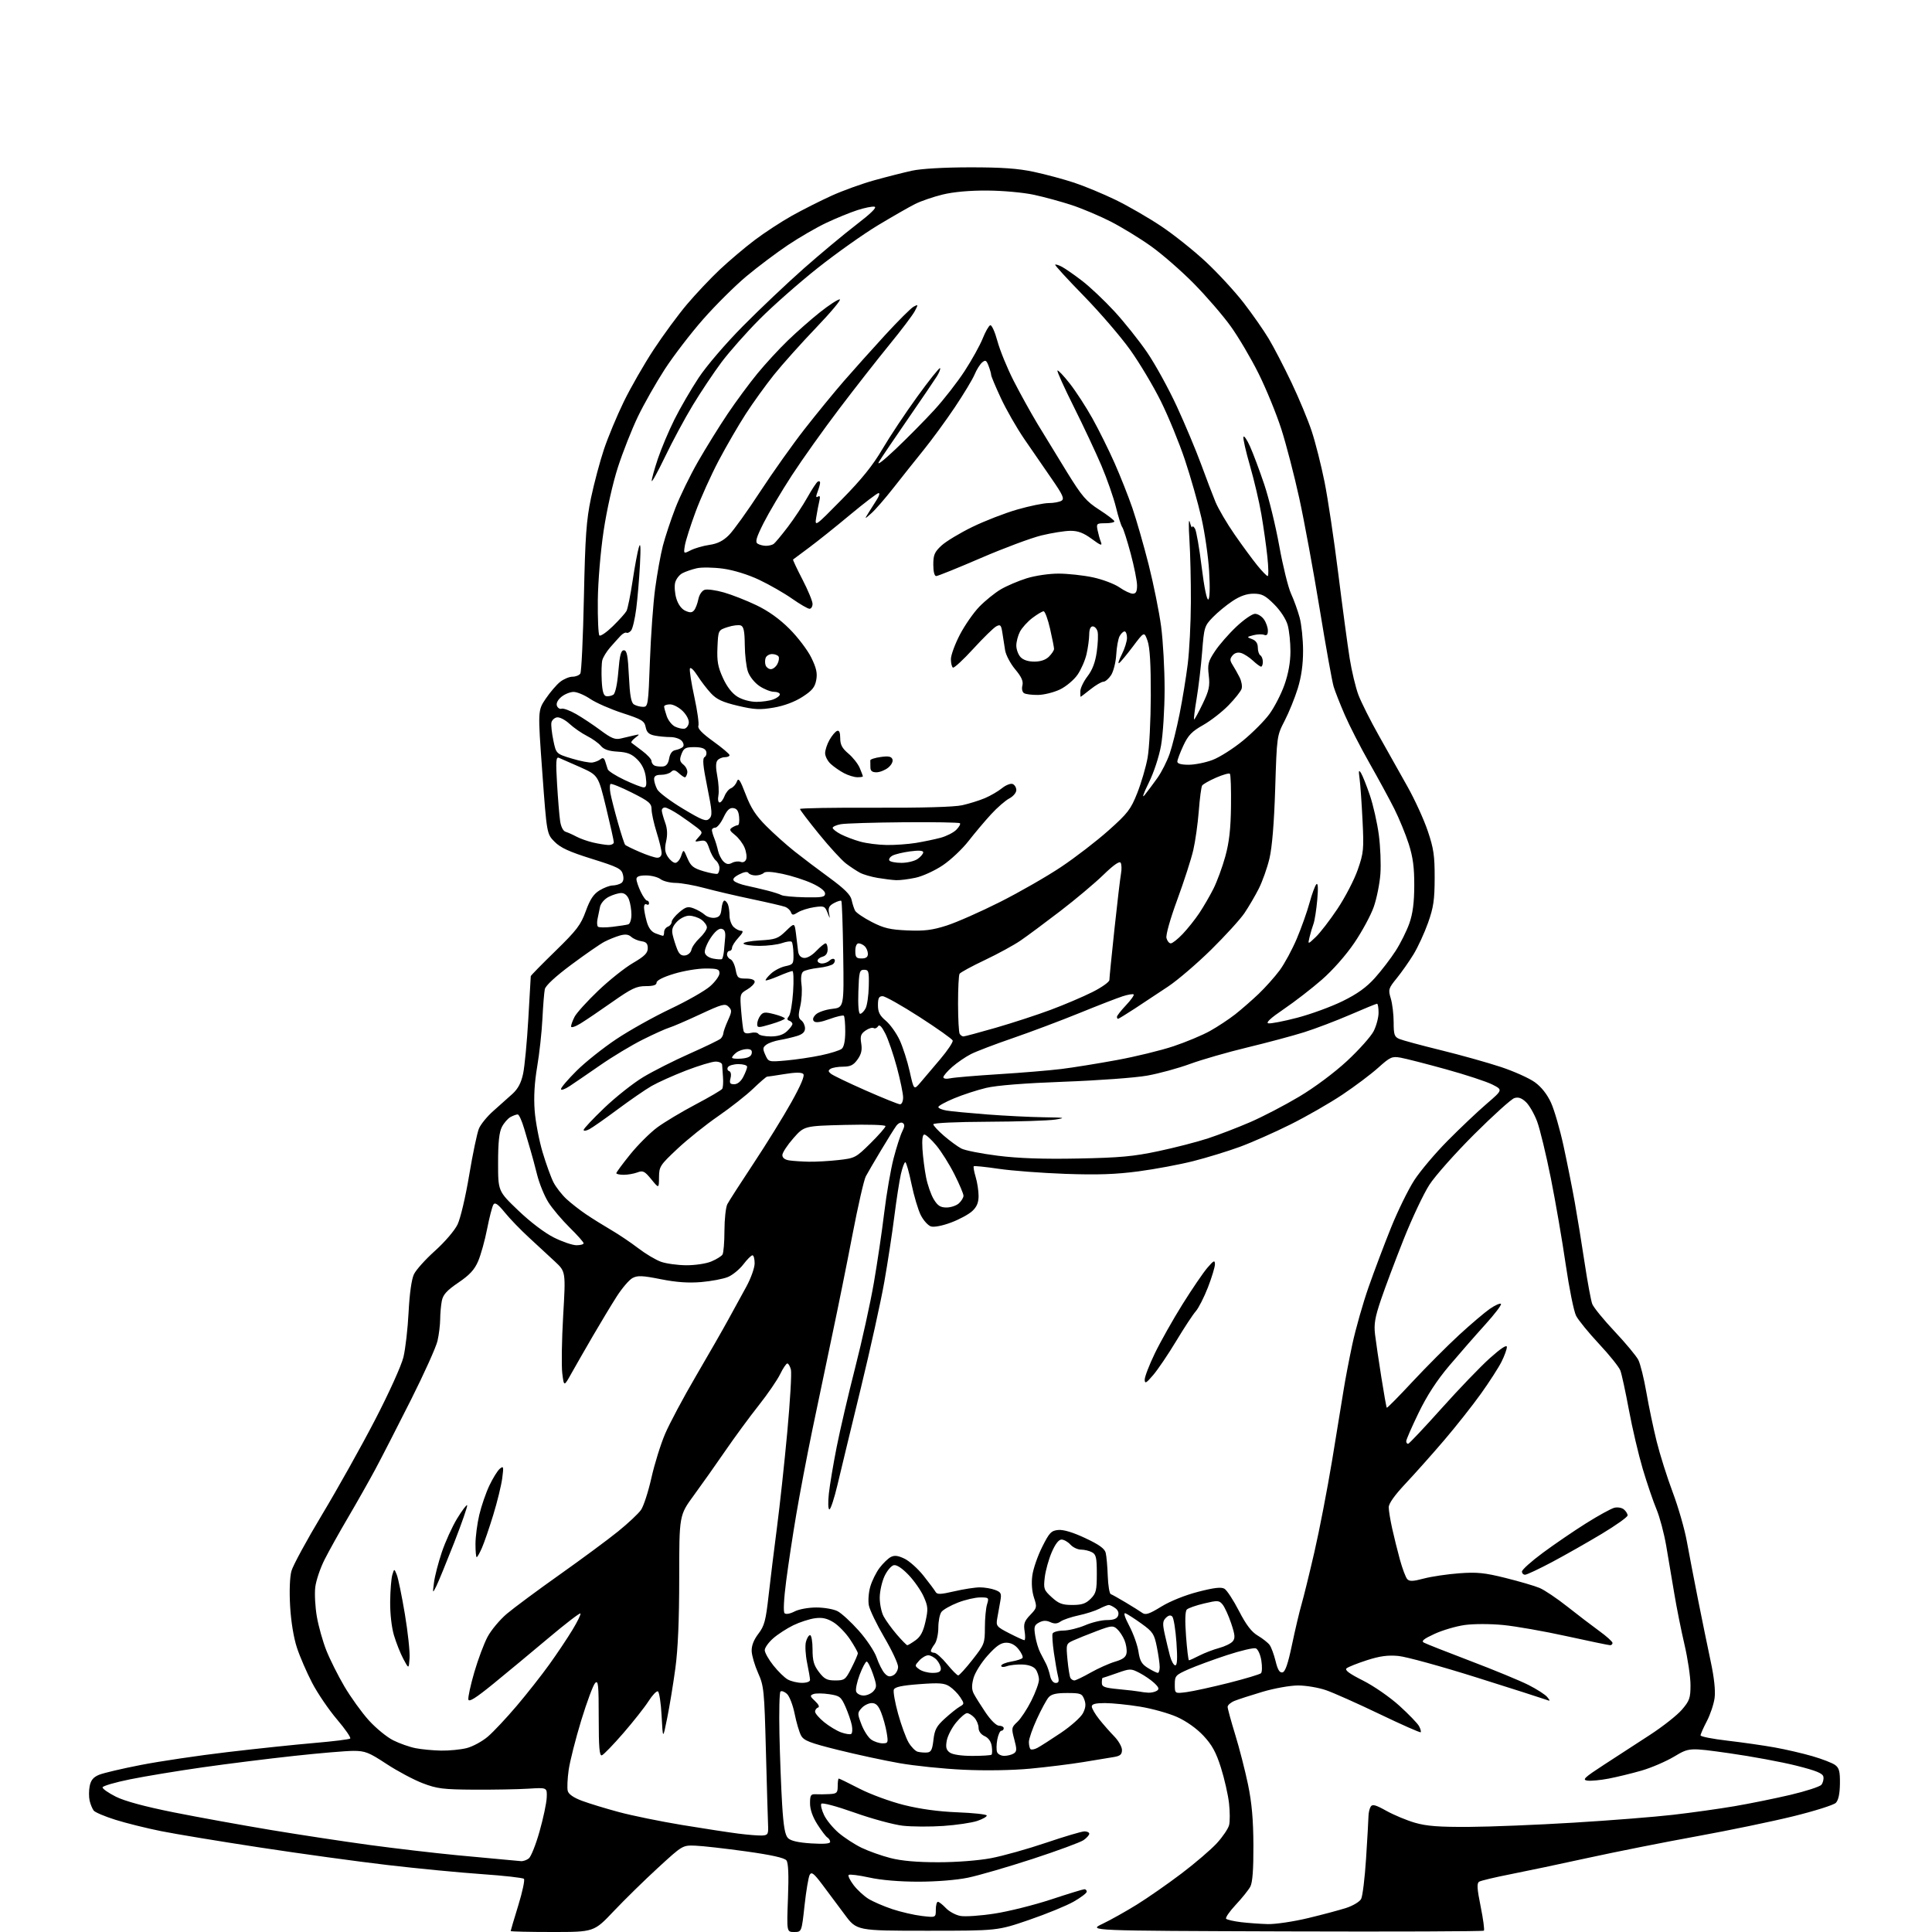 <?xml version="1.0" encoding="UTF-8" standalone="no"?>
<svg 
  version="1.1" 
  xmlns="http://www.w3.org/2000/svg" 
  xmlns:xlink="http://www.w3.org/1999/xlink" 
  xmlns:svg="http://www.w3.org/2000/svg"
  xmlns:rdf="http://www.w3.org/1999/02/22-rdf-syntax-ns#"
  xmlns:cc="http://creativecommons.org/ns#"
  xmlns:dc="http://purl.org/dc/elements/1.1/"
  viewBox="0 0 768 768"
  width="768"
  height="768"
>
<style>svg {background-color: white; }</style>"
<path stroke="none" fill="black" fill-rule="evenodd" d="M219.56,768.00C210.45,768.00 203.00,767.83 203.00,767.62C203.00,767.42 204.36,762.83 206.02,757.44C207.68,752.05 208.69,747.29 208.27,746.87C207.84,746.44 200.30,745.60 191.50,744.99C182.70,744.38 165.82,742.76 154.00,741.37C142.18,739.99 119.45,736.87 103.50,734.43C87.55,732.00 69.78,729.06 64.00,727.90C58.22,726.74 50.07,724.71 45.87,723.39C41.67,722.07 37.79,720.43 37.25,719.74C36.72,719.06 35.99,717.31 35.64,715.85C35.30,714.39 35.30,711.75 35.65,709.99C36.12,707.63 37.12,706.44 39.40,705.50C41.10,704.80 48.58,703.04 56.00,701.60C63.42,700.15 78.88,697.85 90.35,696.50C101.81,695.14 117.34,693.51 124.85,692.87C132.36,692.23 138.82,691.43 139.21,691.10C139.60,690.76 137.24,687.34 133.96,683.49C130.69,679.65 126.25,673.12 124.10,669.00C121.95,664.88 119.22,658.58 118.04,655.00C116.73,651.03 115.68,644.60 115.33,638.50C114.98,632.47 115.19,626.91 115.85,624.50C116.46,622.30 121.96,612.18 128.07,602.01C134.18,591.84 143.63,574.96 149.05,564.50C154.62,553.77 159.55,542.86 160.37,539.49C161.17,536.19 162.09,528.16 162.42,521.63C162.80,514.24 163.60,508.54 164.54,506.55C165.38,504.79 169.15,500.59 172.93,497.21C176.78,493.76 180.71,489.17 181.88,486.76C183.04,484.34 185.08,475.72 186.51,467.11C187.92,458.67 189.66,450.36 190.38,448.64C191.10,446.91 193.68,443.76 196.10,441.63C198.52,439.50 201.93,436.46 203.67,434.87C205.91,432.83 207.16,430.49 207.94,426.84C208.55,424.01 209.48,414.23 210.01,405.10C210.54,395.97 210.98,388.29 210.99,388.04C210.99,387.79 215.40,383.29 220.79,378.04C229.27,369.77 230.88,367.66 232.86,362.19C234.57,357.47 235.95,355.39 238.33,353.94C240.07,352.88 242.40,352.00 243.50,351.99C244.60,351.98 246.12,351.57 246.89,351.09C247.80,350.52 248.05,349.33 247.62,347.64C247.05,345.35 245.66,344.65 235.26,341.40C226.31,338.61 222.82,337.01 220.46,334.62C217.36,331.50 217.36,331.50 215.57,306.97C213.78,282.43 213.78,282.43 216.93,277.75C218.67,275.18 221.26,272.16 222.68,271.04C224.11,269.92 226.31,269.00 227.58,269.00C228.84,269.00 230.25,268.44 230.69,267.75C231.14,267.06 231.78,253.45 232.11,237.50C232.63,213.12 233.08,206.83 234.92,198.00C236.13,192.22 238.45,183.52 240.07,178.65C241.70,173.78 245.26,165.23 247.98,159.65C250.70,154.07 256.03,144.78 259.83,139.00C263.62,133.22 269.60,125.10 273.11,120.95C276.63,116.80 282.50,110.58 286.16,107.14C289.83,103.69 296.03,98.44 299.94,95.48C303.85,92.52 310.53,88.15 314.78,85.77C319.02,83.40 326.13,79.81 330.56,77.80C335.00,75.78 342.65,73.02 347.56,71.66C352.48,70.29 359.20,68.59 362.50,67.86C366.13,67.06 375.22,66.53 385.50,66.52C398.23,66.51 404.64,66.96 411.00,68.32C415.68,69.32 422.88,71.26 427.00,72.62C431.12,73.99 438.55,77.07 443.50,79.47C448.45,81.88 456.60,86.59 461.62,89.94C466.63,93.29 474.65,99.69 479.43,104.16C484.21,108.63 490.94,115.94 494.39,120.40C497.83,124.85 502.31,131.27 504.34,134.65C506.36,138.02 510.45,145.90 513.42,152.15C516.39,158.39 520.01,167.10 521.45,171.49C522.90,175.89 525.18,184.89 526.51,191.49C527.84,198.10 530.30,214.53 531.98,228.00C533.66,241.47 535.70,256.64 536.51,261.69C537.32,266.75 538.88,273.27 539.97,276.19C541.07,279.11 544.75,286.45 548.16,292.50C551.57,298.55 556.69,307.67 559.55,312.78C562.41,317.88 566.01,325.75 567.54,330.28C569.90,337.24 570.32,340.11 570.30,349.00C570.28,357.73 569.84,360.73 567.67,366.84C566.23,370.88 563.64,376.51 561.91,379.34C560.18,382.18 557.18,386.45 555.25,388.83C551.91,392.94 551.79,393.36 552.87,396.95C553.49,399.03 554.00,403.28 554.00,406.39C554.00,411.30 554.30,412.17 556.25,413.00C557.49,413.53 564.93,415.54 572.79,417.47C580.65,419.40 591.36,422.40 596.59,424.13C601.81,425.86 607.91,428.60 610.13,430.21C612.73,432.09 615.02,435.00 616.55,438.34C617.86,441.20 620.10,448.93 621.53,455.52C622.96,462.11 624.98,472.23 626.01,478.00C627.04,483.77 628.81,494.66 629.94,502.19C631.08,509.72 632.43,517.00 632.94,518.35C633.46,519.71 637.47,524.63 641.85,529.28C646.23,533.93 650.47,539.03 651.27,540.61C652.07,542.20 653.51,548.00 654.46,553.50C655.41,559.00 657.25,567.77 658.55,573.00C659.85,578.23 662.72,587.32 664.93,593.20C667.14,599.09 669.67,607.86 670.54,612.70C671.42,617.54 673.43,628.02 675.02,636.00C676.61,643.98 678.87,655.00 680.04,660.50C681.42,666.96 681.96,672.08 681.58,674.97C681.25,677.43 679.86,681.59 678.49,684.20C677.12,686.82 676.00,689.36 676.00,689.84C676.00,690.32 680.84,691.27 686.75,691.95C692.66,692.64 701.10,693.85 705.50,694.64C709.90,695.43 716.65,697.00 720.50,698.12C724.35,699.24 728.40,700.81 729.49,701.61C731.11,702.80 731.46,704.18 731.40,709.09C731.34,713.12 730.80,715.63 729.76,716.67C728.90,717.52 721.30,719.92 712.85,722.00C704.41,724.08 687.15,727.65 674.50,729.95C661.85,732.24 642.50,736.09 631.50,738.49C620.50,740.90 606.49,743.85 600.37,745.05C594.25,746.25 588.68,747.58 587.99,748.00C587.01,748.61 587.13,750.70 588.58,757.85C589.59,762.84 590.17,767.17 589.87,767.47C589.57,767.77 554.04,767.90 510.91,767.76C432.50,767.50 432.50,767.50 438.24,764.77C441.40,763.26 447.54,759.82 451.90,757.12C456.25,754.42 464.25,748.85 469.66,744.75C475.07,740.65 481.40,735.23 483.72,732.70C486.03,730.18 488.23,726.94 488.59,725.50C488.95,724.06 488.93,720.14 488.55,716.78C488.17,713.42 486.73,707.08 485.35,702.70C483.40,696.54 481.82,693.66 478.40,689.99C475.68,687.08 471.63,684.21 467.92,682.54C464.59,681.05 457.96,679.19 453.18,678.42C448.41,677.64 442.14,677.01 439.25,677.00C435.48,677.00 434.00,677.39 434.00,678.36C434.00,679.11 435.32,681.38 436.93,683.41C438.54,685.44 441.24,688.51 442.93,690.24C444.62,691.97 446.00,694.40 446.00,695.64C446.00,697.42 445.30,698.03 442.75,698.45C440.96,698.75 435.45,699.66 430.50,700.47C425.55,701.28 416.10,702.45 409.50,703.07C402.31,703.74 391.69,703.91 383.00,703.50C375.02,703.13 363.55,701.95 357.50,700.88C351.45,699.82 340.48,697.45 333.11,695.62C321.83,692.81 319.52,691.91 318.43,689.89C317.72,688.58 316.57,684.68 315.88,681.24C315.19,677.79 313.81,674.23 312.81,673.33C311.81,672.42 310.65,672.02 310.24,672.43C309.83,672.84 309.65,680.45 309.84,689.34C310.03,698.23 310.51,710.80 310.91,717.28C311.45,726.06 312.05,729.48 313.25,730.68C314.34,731.77 317.32,732.45 322.43,732.78C327.45,733.10 330.00,732.90 330.00,732.19C330.00,731.60 329.51,730.81 328.90,730.44C328.30,730.07 326.50,727.70 324.90,725.18C323.03,722.23 322.00,719.28 322.00,716.87C322.00,713.62 322.30,713.14 324.25,713.24C325.49,713.31 327.96,713.28 329.75,713.18C332.65,713.02 333.00,712.68 333.00,710.00C333.00,708.35 333.19,707.00 333.42,707.00C333.65,707.00 337.36,708.81 341.67,711.03C345.98,713.25 353.93,716.17 359.34,717.52C365.80,719.13 373.10,720.13 380.59,720.42C386.87,720.66 392.11,721.23 392.24,721.68C392.37,722.13 390.68,723.10 388.49,723.84C386.29,724.58 380.23,725.48 375.00,725.84C369.77,726.20 362.51,726.16 358.86,725.75C355.21,725.33 346.56,722.99 339.65,720.53C332.45,717.98 326.82,716.48 326.48,717.03C326.16,717.55 326.65,719.57 327.58,721.52C328.50,723.47 331.10,726.64 333.35,728.57C335.60,730.49 339.70,733.17 342.47,734.51C345.24,735.85 350.43,737.70 354.00,738.61C358.37,739.73 364.59,740.28 373.00,740.27C380.32,740.27 389.03,739.59 394.02,738.64C398.71,737.75 408.54,734.99 415.86,732.51C423.18,730.03 430.03,728.00 431.09,728.00C432.14,728.00 433.00,728.42 433.00,728.94C433.00,729.46 431.99,730.60 430.75,731.47C429.51,732.34 420.40,735.70 410.50,738.94C400.60,742.17 389.03,745.53 384.79,746.41C380.24,747.35 372.16,748.00 365.07,748.00C357.59,748.00 350.21,747.38 345.52,746.34C341.37,745.43 337.70,744.97 337.35,745.32C337.00,745.66 337.90,747.49 339.34,749.38C340.78,751.27 343.43,753.71 345.23,754.82C347.03,755.93 351.27,757.76 354.66,758.90C358.05,760.03 363.34,761.26 366.41,761.62C372.00,762.28 372.00,762.28 372.00,759.14C372.00,757.41 372.37,756.00 372.83,756.00C373.28,756.00 374.70,757.12 375.99,758.48C377.27,759.85 379.86,761.26 381.75,761.61C383.64,761.97 389.76,761.55 395.36,760.68C400.95,759.82 411.06,757.29 417.83,755.06C424.60,752.82 430.56,751.00 431.07,751.00C431.58,751.00 432.00,751.44 432.00,751.98C432.00,752.52 429.66,754.30 426.80,755.93C423.94,757.56 415.96,760.83 409.05,763.20C396.50,767.50 396.50,767.50 368.52,767.50C340.53,767.50 340.53,767.50 335.73,761.00C333.08,757.42 329.08,752.06 326.84,749.09C323.51,744.67 322.60,743.97 321.87,745.27C321.38,746.15 320.46,751.62 319.82,757.43C318.67,768.00 318.67,768.00 315.69,768.00C312.72,768.00 312.72,768.00 313.23,754.52C313.58,745.35 313.39,740.56 312.62,739.54C311.86,738.52 306.69,737.37 296.52,735.95C288.27,734.81 279.24,733.78 276.43,733.68C271.34,733.50 271.34,733.50 261.61,742.43C256.26,747.34 248.34,755.10 244.00,759.68C236.13,768.00 236.13,768.00 219.56,768.00zM504.00,764.86C507.02,764.93 514.23,763.86 520.00,762.47C525.77,761.09 532.64,759.25 535.26,758.39C537.88,757.53 540.49,755.95 541.07,754.87C541.65,753.79 542.54,746.51 543.04,738.70C543.54,730.89 543.97,723.38 543.99,722.00C544.01,720.62 544.41,718.90 544.88,718.16C545.55,717.10 546.84,717.45 551.11,719.84C554.08,721.49 559.20,723.63 562.50,724.58C567.13,725.92 572.04,726.29 584.00,726.22C592.52,726.17 611.20,725.41 625.50,724.54C639.80,723.68 657.58,722.27 665.00,721.42C672.42,720.57 683.45,719.02 689.50,717.99C695.55,716.96 705.53,714.93 711.68,713.49C717.84,712.04 723.39,710.24 724.02,709.48C724.65,708.72 725.01,707.29 724.83,706.30C724.57,704.92 722.05,703.89 714.00,701.86C708.22,700.41 696.30,698.20 687.50,696.95C671.50,694.69 671.50,694.69 665.50,698.27C662.20,700.23 656.35,702.75 652.50,703.85C648.65,704.96 642.77,706.39 639.43,707.03C636.10,707.67 632.27,708.02 630.93,707.81C628.87,707.49 629.86,706.56 637.50,701.59C642.45,698.37 650.70,693.02 655.83,689.68C660.96,686.35 666.70,681.83 668.58,679.63C671.63,676.08 672.00,675.00 672.00,669.81C672.00,666.61 670.92,659.37 669.61,653.74C668.29,648.11 666.47,639.00 665.56,633.50C664.64,628.00 663.20,619.45 662.35,614.50C661.50,609.55 659.76,602.99 658.47,599.93C657.18,596.86 654.73,589.66 653.02,583.93C651.32,578.19 648.84,567.62 647.51,560.44C646.18,553.26 644.65,546.22 644.12,544.81C643.58,543.39 639.77,538.63 635.65,534.23C631.54,529.83 627.43,524.80 626.53,523.06C625.63,521.33 623.78,512.16 622.40,502.70C621.03,493.24 618.37,477.80 616.49,468.39C614.61,458.97 612.15,448.81 611.03,445.80C609.90,442.79 607.90,439.31 606.57,438.07C604.86,436.46 603.54,436.01 601.98,436.51C600.77,436.89 593.62,443.34 586.08,450.85C578.55,458.36 570.49,467.42 568.19,470.99C565.89,474.56 561.27,484.34 557.94,492.73C554.61,501.11 550.56,511.89 548.94,516.69C546.57,523.68 546.11,526.42 546.60,530.46C546.93,533.23 548.05,540.85 549.09,547.40C550.12,553.94 551.10,559.44 551.27,559.60C551.43,559.77 556.05,555.09 561.53,549.20C567.02,543.32 575.33,534.98 580.00,530.68C584.67,526.38 590.19,521.70 592.25,520.27C594.32,518.84 596.30,517.96 596.65,518.31C597.00,518.67 594.18,522.37 590.39,526.55C586.60,530.73 580.20,538.05 576.16,542.82C571.15,548.74 567.26,554.72 563.91,561.64C561.21,567.21 559.00,572.27 559.00,572.89C559.00,573.50 559.34,573.97 559.75,573.94C560.16,573.90 566.12,567.58 573.00,559.90C579.88,552.21 588.54,543.20 592.25,539.88C596.64,535.96 599.00,534.41 599.00,535.46C599.00,536.35 598.05,538.97 596.89,541.29C595.73,543.61 592.05,549.33 588.71,554.00C585.37,558.67 578.79,567.00 574.09,572.50C569.39,578.00 562.49,585.74 558.77,589.70C554.37,594.38 552.01,597.70 552.04,599.20C552.05,600.46 552.66,604.20 553.39,607.50C554.11,610.80 555.51,616.42 556.49,620.00C557.48,623.58 558.79,627.05 559.40,627.72C560.28,628.69 561.69,628.64 566.01,627.49C569.03,626.69 575.33,625.76 580.00,625.41C587.13,624.88 590.11,625.18 598.50,627.27C604.00,628.64 610.08,630.42 612.00,631.23C613.92,632.03 618.88,635.36 623.00,638.62C627.12,641.88 632.86,646.26 635.75,648.36C638.64,650.45 641.00,652.58 641.00,653.09C641.00,653.59 640.58,654.00 640.07,654.00C639.56,654.00 631.80,652.39 622.82,650.42C613.84,648.44 602.43,646.44 597.46,645.96C592.31,645.47 585.76,645.47 582.22,645.97C578.81,646.45 573.43,648.03 570.26,649.49C565.97,651.46 564.88,652.34 566.00,652.96C566.83,653.42 575.16,656.71 584.52,660.27C593.88,663.83 604.26,668.11 607.58,669.79C610.90,671.47 614.27,673.63 615.06,674.61C616.36,676.21 616.31,676.30 614.50,675.62C613.40,675.20 601.02,671.24 587.00,666.83C572.98,662.41 558.97,658.56 555.88,658.27C551.68,657.88 548.51,658.31 543.38,659.96C539.59,661.18 535.96,662.63 535.30,663.17C534.44,663.88 536.28,665.26 541.80,668.04C546.09,670.20 552.49,674.63 556.26,678.05C559.98,681.42 563.51,685.08 564.10,686.18C564.68,687.27 564.97,688.36 564.74,688.59C564.51,688.82 557.16,685.57 548.41,681.37C539.66,677.17 530.07,672.89 527.09,671.87C524.12,670.84 519.14,670.00 516.02,670.00C512.88,670.00 506.59,671.12 501.93,672.50C497.29,673.88 492.26,675.51 490.75,676.12C489.24,676.74 488.00,677.81 488.00,678.50C488.00,679.19 489.36,684.17 491.02,689.56C492.68,694.95 494.97,703.89 496.12,709.43C497.62,716.71 498.21,723.39 498.25,733.53C498.29,743.16 497.90,748.31 497.02,749.97C496.31,751.29 493.70,754.55 491.21,757.20C488.73,759.86 487.02,762.35 487.41,762.74C487.80,763.14 490.46,763.74 493.31,764.09C496.17,764.43 500.98,764.78 504.00,764.86zM207.06,739.83C207.92,739.92 209.33,739.44 210.21,738.75C211.09,738.06 213.01,733.24 214.48,728.02C215.96,722.81 217.24,716.75 217.33,714.55C217.50,710.55 217.50,710.55 210.00,711.03C205.88,711.29 196.20,711.46 188.50,711.42C176.12,711.34 173.75,711.05 168.00,708.85C164.43,707.48 157.95,704.03 153.62,701.18C146.66,696.60 145.14,696.00 140.50,696.00C137.62,696.00 126.99,696.90 116.88,698.00C106.77,699.09 90.40,701.14 80.50,702.55C70.60,703.96 57.64,706.10 51.70,707.31C45.75,708.51 40.84,709.95 40.77,710.50C40.70,711.05 43.09,712.72 46.07,714.22C49.62,715.99 57.58,718.14 69.00,720.43C78.62,722.35 95.95,725.49 107.50,727.42C119.05,729.34 136.82,732.04 147.00,733.42C157.18,734.80 172.70,736.61 181.50,737.46C190.30,738.30 199.30,739.14 201.50,739.32C203.70,739.51 206.20,739.74 207.06,739.83zM303.00,729.64C305.26,729.51 305.48,729.11 305.32,725.50C305.22,723.30 304.83,710.02 304.46,696.00C303.83,671.91 303.66,670.20 301.36,665.05C300.02,662.05 298.87,658.13 298.80,656.35C298.72,654.21 299.62,651.87 301.46,649.46C303.87,646.31 304.41,644.26 305.54,634.16C306.26,627.75 307.76,615.52 308.88,607.00C309.99,598.48 311.83,581.47 312.96,569.21C314.09,556.96 314.74,545.82 314.40,544.46C314.06,543.11 313.42,542.00 312.98,542.00C312.54,542.00 311.25,543.91 310.12,546.25C308.98,548.59 305.14,554.19 301.57,558.70C298.00,563.20 292.05,571.30 288.34,576.70C284.64,582.09 278.99,590.07 275.80,594.43C270.00,602.35 270.00,602.35 270.00,627.14C270.00,643.88 269.50,655.60 268.46,663.22C267.62,669.42 266.16,678.33 265.21,683.00C263.50,691.50 263.50,691.50 263.00,682.08C262.73,676.90 262.05,672.51 261.50,672.33C260.95,672.15 259.28,673.92 257.80,676.25C256.31,678.59 251.81,684.29 247.80,688.93C243.78,693.56 239.94,697.54 239.25,697.76C238.29,698.07 238.00,694.66 238.00,682.87C238.00,669.60 237.81,667.77 236.57,669.04C235.79,669.84 233.30,676.54 231.04,683.91C228.79,691.29 226.54,700.16 226.05,703.62C225.56,707.08 225.40,710.82 225.69,711.92C226.03,713.23 228.02,714.61 231.36,715.85C234.19,716.91 240.78,718.92 246.00,720.32C251.22,721.73 262.48,724.03 271.00,725.44C279.52,726.84 289.65,728.40 293.50,728.89C297.35,729.38 301.62,729.72 303.00,729.64zM386.52,698.00C390.45,698.00 393.89,697.78 394.16,697.51C394.43,697.23 394.46,695.71 394.23,694.12C393.96,692.29 392.92,690.83 391.40,690.14C389.93,689.47 389.00,688.20 389.00,686.85C389.00,685.64 388.26,683.83 387.35,682.83C386.43,681.82 385.12,681.00 384.42,681.00C383.72,681.00 381.76,682.68 380.08,684.72C378.39,686.77 376.72,689.99 376.36,691.88C375.86,694.56 376.12,695.62 377.55,696.66C378.68,697.48 382.13,698.00 386.52,698.00zM399.22,697.98C400.47,697.98 402.16,697.55 402.97,697.04C404.22,696.25 404.26,695.41 403.20,691.44C402.01,687.00 402.06,686.67 404.40,684.50C405.75,683.25 408.24,679.49 409.93,676.14C411.62,672.80 413.00,669.01 413.00,667.72C413.00,666.43 412.41,664.58 411.70,663.60C410.88,662.48 408.94,661.77 406.45,661.67C404.28,661.59 401.49,661.88 400.25,662.33C398.90,662.81 398.00,662.74 398.00,662.16C398.00,661.62 399.80,660.87 401.99,660.50C404.19,660.13 406.21,659.47 406.48,659.03C406.75,658.59 406.05,657.06 404.91,655.62C403.56,653.89 401.89,653.00 400.02,653.00C397.88,653.00 396.07,654.24 392.61,658.09C390.07,660.92 387.56,664.93 386.98,667.09C386.21,669.92 386.24,671.61 387.08,673.25C387.71,674.49 389.83,677.86 391.78,680.75C393.90,683.88 396.07,686.00 397.17,686.00C398.17,686.00 399.00,686.45 399.00,687.00C399.00,687.55 398.57,688.00 398.05,688.00C397.52,688.00 396.80,689.57 396.44,691.49C396.08,693.41 396.04,695.66 396.36,696.49C396.68,697.32 397.96,697.99 399.22,697.98zM368.50,696.65C370.12,696.53 370.61,695.57 371.06,691.62C371.53,687.55 372.28,686.15 375.62,683.12C377.81,681.13 380.47,679.01 381.53,678.41C383.36,677.37 383.37,677.21 381.71,674.67C380.75,673.22 378.85,671.29 377.48,670.40C375.40,669.03 373.42,668.88 365.43,669.48C358.49,670.00 355.71,670.60 355.31,671.65C355.00,672.44 355.77,676.79 357.02,681.30C358.28,685.81 360.15,690.93 361.19,692.68C362.23,694.44 363.85,696.08 364.79,696.34C365.73,696.59 367.40,696.73 368.50,696.65zM175.31,695.89C178.50,695.95 183.09,695.50 185.50,694.90C187.91,694.29 191.71,692.23 193.94,690.32C196.16,688.42 201.32,682.92 205.40,678.11C209.48,673.30 215.31,665.90 218.35,661.66C221.40,657.42 225.54,651.23 227.55,647.91C229.57,644.60 230.99,641.66 230.72,641.38C230.44,641.11 224.70,645.52 217.97,651.19C211.23,656.86 201.40,665.02 196.11,669.33C189.15,675.00 186.41,676.72 186.18,675.58C186.00,674.71 187.06,669.84 188.54,664.75C190.02,659.66 192.40,653.31 193.83,650.64C195.26,647.97 198.70,643.86 201.47,641.51C204.24,639.17 213.70,632.15 222.50,625.92C231.30,619.69 241.75,611.96 245.71,608.75C249.68,605.54 253.77,601.70 254.81,600.21C255.85,598.72 257.70,593.00 258.94,587.50C260.17,582.00 262.62,574.12 264.38,570.00C266.14,565.88 271.66,555.52 276.65,547.00C281.64,538.48 287.44,528.35 289.54,524.50C291.64,520.65 294.85,514.80 296.66,511.50C298.47,508.20 299.96,504.04 299.98,502.25C299.99,500.46 299.60,499.00 299.12,499.00C298.63,499.00 297.00,500.62 295.49,502.61C293.97,504.59 291.22,506.85 289.37,507.62C287.52,508.39 282.74,509.30 278.74,509.64C273.66,510.07 268.83,509.73 262.66,508.50C255.31,507.04 253.43,506.97 251.43,508.04C250.10,508.75 247.27,512.07 245.13,515.41C242.99,518.76 238.76,525.77 235.72,531.00C232.68,536.23 228.84,542.92 227.18,545.88C224.18,551.27 224.18,551.27 223.51,545.88C223.15,542.92 223.31,532.62 223.87,523.00C224.89,505.50 224.89,505.50 220.61,501.50C218.26,499.30 213.63,495.02 210.34,492.00C207.04,488.98 202.69,484.48 200.68,482.00C197.93,478.63 196.79,477.84 196.14,478.83C195.67,479.57 194.54,483.91 193.64,488.49C192.75,493.07 191.14,498.84 190.08,501.32C188.62,504.73 186.70,506.81 182.21,509.86C177.64,512.96 176.13,514.62 175.64,517.07C175.29,518.82 174.99,522.11 174.98,524.38C174.96,526.64 174.49,530.52 173.92,533.00C173.36,535.48 168.59,546.05 163.34,556.50C158.08,566.95 151.73,579.33 149.23,584.00C146.72,588.67 141.84,597.30 138.39,603.17C134.93,609.04 130.71,616.62 129.00,620.01C127.29,623.40 125.63,628.32 125.32,630.96C125.01,633.59 125.29,638.84 125.95,642.62C126.60,646.41 128.29,652.42 129.70,656.00C131.11,659.58 134.34,666.03 136.88,670.35C139.42,674.67 143.80,680.75 146.61,683.86C149.42,686.96 153.78,690.54 156.31,691.80C158.83,693.06 162.83,694.47 165.20,694.93C167.56,695.40 172.11,695.83 175.31,695.89zM412.38,694.81C413.55,694.19 417.76,691.50 421.73,688.83C425.71,686.15 429.65,682.64 430.48,681.04C431.59,678.89 431.74,677.43 431.02,675.56C430.13,673.22 429.56,673.00 424.18,673.00C419.83,673.00 417.92,673.45 416.81,674.75C415.99,675.71 413.89,679.59 412.16,683.36C410.42,687.14 409.00,691.22 409.00,692.45C409.00,693.67 409.28,694.95 409.63,695.30C409.98,695.65 411.22,695.43 412.38,694.81zM350.81,693.00C353.04,693.00 353.13,692.75 352.47,688.75C352.08,686.41 351.09,682.81 350.27,680.75C349.17,677.98 348.20,677.00 346.55,677.00C345.32,677.00 343.50,677.89 342.51,678.99C340.80,680.88 340.80,681.18 342.44,685.49C343.39,687.97 345.13,690.68 346.31,691.50C347.48,692.33 349.51,693.00 350.81,693.00zM338.35,689.27C338.82,688.99 338.93,687.42 338.61,685.79C338.28,684.16 337.15,680.87 336.10,678.48C334.33,674.50 333.81,674.09 329.60,673.46C327.08,673.09 324.27,673.06 323.35,673.42C321.88,673.98 321.96,674.31 324.01,676.22C325.43,677.55 325.88,678.54 325.17,678.78C324.53,678.99 324.00,679.72 324.00,680.40C324.00,681.08 325.62,682.96 327.59,684.57C329.57,686.18 332.60,688.01 334.34,688.64C336.08,689.27 337.88,689.55 338.35,689.27zM343.31,674.00C344.62,674.00 346.38,673.21 347.22,672.25C348.59,670.68 348.57,669.99 347.04,665.50C346.10,662.75 344.97,660.50 344.52,660.50C344.08,660.50 342.83,662.85 341.74,665.71C340.65,668.58 340.02,671.62 340.35,672.46C340.67,673.31 342.01,674.00 343.31,674.00zM456.50,672.87C457.60,672.92 459.11,672.58 459.85,672.12C460.91,671.44 460.70,670.79 458.85,669.04C457.56,667.82 454.91,666.01 452.96,665.00C449.53,663.23 449.27,663.23 444.00,665.09C441.02,666.14 438.45,667.00 438.29,667.00C438.13,667.00 438.00,667.86 438.00,668.92C438.00,670.56 438.98,670.93 444.75,671.48C448.46,671.83 452.18,672.27 453.00,672.44C453.82,672.62 455.40,672.81 456.50,672.87zM471.75,672.63C474.36,672.28 481.89,670.63 488.48,668.97C495.07,667.30 500.83,665.57 501.27,665.13C501.71,664.69 501.77,662.41 501.40,660.08C501.02,657.72 500.05,655.57 499.21,655.25C498.38,654.93 493.23,656.14 487.76,657.93C482.30,659.72 475.39,662.27 472.41,663.58C467.29,665.85 467.00,666.17 467.00,669.62C467.00,673.26 467.00,673.26 471.75,672.63zM318.75,668.96C320.62,668.98 322.00,668.49 322.00,667.81C322.00,667.16 321.48,664.10 320.84,661.01C320.20,657.93 319.99,654.19 320.36,652.70C320.73,651.22 321.48,650.00 322.02,650.00C322.56,650.00 323.00,652.55 323.00,655.66C323.00,660.18 323.51,661.98 325.55,664.66C327.68,667.45 328.75,668.00 332.03,668.00C335.74,668.00 336.11,667.72 338.48,663.03C339.87,660.30 341.00,657.68 341.00,657.20C341.00,656.73 339.62,654.26 337.93,651.71C336.24,649.16 333.29,646.11 331.37,644.92C328.75,643.30 326.88,642.89 323.95,643.28C321.80,643.57 317.93,644.82 315.37,646.06C312.80,647.31 309.19,649.65 307.35,651.26C305.51,652.88 304.00,655.00 304.00,655.96C304.00,656.93 305.53,659.66 307.41,662.02C309.28,664.39 311.87,666.92 313.16,667.63C314.45,668.34 316.96,668.95 318.75,668.96zM419.64,669.00C420.88,669.00 421.08,668.38 420.56,666.25C420.18,664.74 419.46,660.58 418.94,657.00C418.42,653.42 418.19,649.99 418.42,649.37C418.66,648.75 420.57,648.21 422.69,648.18C424.80,648.16 428.70,647.20 431.35,646.07C434.00,644.93 437.88,644.00 439.98,644.00C442.66,644.00 443.98,643.49 444.45,642.28C444.86,641.20 444.46,640.08 443.36,639.28C442.40,638.57 441.23,638.00 440.76,638.00C440.29,638.00 438.60,638.67 437.00,639.50C435.41,640.32 431.71,641.51 428.80,642.13C425.88,642.75 422.66,643.84 421.63,644.55C420.27,645.50 419.16,645.57 417.51,644.82C415.91,644.09 414.61,644.14 413.05,644.97C411.13,646.00 410.93,646.68 411.53,650.33C411.90,652.62 412.81,655.62 413.55,657.00C414.29,658.38 415.34,660.40 415.88,661.50C416.42,662.60 417.13,664.74 417.45,666.25C417.79,667.86 418.70,669.00 419.64,669.00zM427.07,668.00C427.60,668.00 430.52,666.60 433.55,664.88C436.59,663.17 440.97,661.21 443.29,660.53C446.41,659.61 447.59,658.71 447.83,657.05C448.01,655.82 447.64,653.54 446.99,651.98C446.35,650.42 445.03,648.43 444.06,647.56C442.46,646.10 441.78,646.17 435.91,648.39C432.38,649.72 428.21,651.40 426.63,652.12C423.80,653.41 423.76,653.53 424.34,659.76C424.67,663.24 425.20,666.51 425.53,667.04C425.85,667.57 426.55,668.00 427.07,668.00zM355.13,665.93C356.16,665.38 357.00,663.87 357.00,662.58C357.00,661.28 354.53,656.01 351.51,650.86C348.49,645.71 345.73,639.99 345.38,638.15C345.03,636.31 345.29,632.94 345.97,630.65C346.64,628.37 348.29,625.04 349.64,623.26C350.98,621.48 352.97,619.55 354.05,618.97C355.53,618.18 356.89,618.33 359.52,619.58C361.44,620.49 364.85,623.54 367.09,626.35C369.33,629.16 371.49,632.06 371.90,632.79C372.52,633.89 373.82,633.85 379.39,632.56C383.09,631.70 387.64,631.00 389.50,631.00C391.35,631.00 394.08,631.46 395.56,632.02C397.97,632.94 398.19,633.41 397.63,636.52C397.28,638.44 396.74,641.46 396.43,643.25C395.88,646.35 396.10,646.63 401.19,649.25C404.13,650.76 406.83,652.00 407.20,652.00C407.57,652.00 407.62,650.40 407.30,648.45C406.82,645.49 407.19,644.42 409.53,641.97C412.22,639.16 412.28,638.88 411.02,635.07C410.21,632.60 409.96,629.29 410.36,626.30C410.71,623.66 412.46,618.58 414.25,615.00C417.12,609.25 417.87,608.46 420.67,608.19C422.72,607.99 426.52,609.13 431.40,611.42C436.89,613.99 439.11,615.59 439.53,617.26C439.85,618.53 440.22,622.67 440.35,626.47C440.49,630.26 441.03,633.51 441.55,633.69C442.07,633.87 444.75,635.37 447.50,637.02C450.25,638.66 453.22,640.53 454.10,641.16C455.39,642.08 456.86,641.59 461.60,638.67C465.10,636.51 471.06,634.11 476.25,632.77C482.69,631.11 485.47,630.79 486.75,631.56C487.71,632.13 490.30,636.09 492.50,640.36C495.37,645.92 497.48,648.70 499.98,650.18C501.90,651.32 504.01,652.98 504.68,653.88C505.34,654.77 506.41,657.66 507.06,660.30C507.90,663.76 508.66,665.02 509.79,664.80C510.91,664.58 511.98,661.48 513.60,653.75C514.84,647.84 516.54,640.64 517.38,637.75C518.22,634.86 520.52,625.52 522.48,617.00C524.45,608.48 527.62,592.05 529.54,580.50C531.45,568.95 533.51,556.35 534.11,552.50C534.71,548.65 536.27,540.50 537.57,534.39C538.88,528.29 541.79,518.04 544.04,511.63C546.29,505.21 550.32,494.54 552.99,487.92C555.67,481.29 559.80,472.86 562.18,469.18C564.55,465.51 570.55,458.41 575.50,453.42C580.45,448.42 587.40,441.84 590.95,438.79C597.40,433.24 597.40,433.24 593.25,431.13C590.96,429.96 582.66,427.23 574.80,425.06C566.93,422.88 558.82,420.81 556.77,420.44C553.34,419.84 552.62,420.16 547.87,424.43C545.03,426.98 538.63,431.80 533.64,435.13C528.65,438.47 519.38,443.79 513.03,446.96C506.69,450.13 497.59,454.15 492.82,455.90C488.04,457.65 479.75,460.19 474.39,461.55C469.03,462.91 459.21,464.75 452.57,465.63C443.50,466.83 436.28,467.08 423.50,466.63C414.15,466.29 402.23,465.39 397.00,464.62C391.77,463.85 387.32,463.39 387.09,463.60C386.86,463.81 387.20,465.73 387.84,467.86C388.48,469.99 389.00,473.39 389.00,475.41C389.00,478.07 388.29,479.75 386.48,481.43C385.09,482.72 381.30,484.77 378.05,485.98C374.58,487.28 371.30,487.91 370.06,487.52C368.91,487.15 367.10,485.15 366.04,483.07C364.98,480.99 363.31,475.40 362.33,470.65C361.35,465.89 360.25,462.00 359.87,462.00C359.50,462.00 358.71,464.14 358.11,466.75C357.52,469.36 356.34,476.95 355.50,483.61C354.66,490.27 352.87,501.97 351.52,509.61C350.18,517.25 345.96,536.33 342.15,552.00C338.33,567.67 334.18,584.89 332.91,590.25C331.64,595.61 330.20,600.00 329.70,600.00C329.19,600.00 329.10,597.29 329.48,593.75C329.85,590.31 331.26,581.92 332.61,575.11C333.96,568.29 337.27,554.12 339.96,543.61C342.65,533.10 345.98,517.98 347.36,510.00C348.74,502.02 350.61,489.43 351.50,482.00C352.40,474.57 354.07,464.90 355.21,460.50C356.35,456.10 357.90,451.29 358.64,449.81C359.66,447.77 359.70,446.94 358.82,446.39C358.15,445.98 357.04,446.50 356.26,447.58C355.49,448.64 352.76,453.01 350.19,457.31C347.61,461.61 344.90,466.24 344.17,467.62C343.44,468.99 341.05,479.42 338.87,490.80C336.69,502.19 333.08,520.05 330.86,530.50C328.64,540.95 325.06,558.05 322.90,568.50C320.74,578.95 317.88,594.02 316.53,602.00C315.17,609.98 313.37,621.87 312.52,628.43C311.59,635.53 311.33,640.73 311.87,641.27C312.40,641.80 314.01,641.53 315.84,640.59C317.56,639.69 321.35,639.00 324.50,639.00C327.58,639.00 331.38,639.66 332.94,640.47C334.51,641.28 338.31,644.77 341.38,648.22C344.49,651.71 347.65,656.46 348.49,658.92C349.31,661.35 350.73,664.14 351.62,665.13C352.86,666.51 353.70,666.70 355.13,665.93zM380.91,666.00C381.33,666.00 383.89,663.19 386.59,659.75C391.32,653.73 391.50,653.26 391.51,647.00C391.51,643.42 391.90,639.26 392.37,637.75C393.18,635.10 393.08,635.00 389.65,635.00C387.68,635.00 383.69,635.92 380.79,637.05C377.88,638.18 374.94,639.85 374.25,640.75C373.56,641.65 373.00,644.46 373.00,647.00C373.00,649.54 372.34,652.49 371.53,653.56C370.72,654.63 370.05,655.84 370.03,656.25C370.01,656.66 370.62,657.00 371.38,657.00C372.14,657.00 374.42,659.02 376.45,661.50C378.47,663.98 380.48,666.00 380.91,666.00zM370.69,665.00C373.12,665.00 374.00,664.55 374.00,663.33C374.00,662.41 373.26,660.83 372.35,659.83C371.43,658.82 369.93,658.00 369.00,658.00C368.07,658.00 366.46,658.94 365.42,660.09C363.56,662.14 363.56,662.21 365.45,663.59C366.51,664.37 368.87,665.00 370.69,665.00zM460.25,665.00C460.66,665.00 461.00,663.95 461.00,662.67C461.00,661.38 460.49,657.78 459.86,654.66C458.83,649.51 458.27,648.66 453.76,645.42C451.03,643.46 448.17,641.62 447.40,641.32C446.51,640.98 447.07,642.83 448.93,646.37C450.55,649.44 452.18,654.03 452.56,656.57C453.12,660.29 453.86,661.55 456.38,663.09C458.09,664.14 459.84,664.99 460.25,665.00zM162.81,659.11C162.50,663.50 162.50,663.50 160.36,659.50C159.18,657.30 157.50,653.06 156.61,650.07C155.65,646.84 155.04,641.36 155.10,636.57C155.15,632.13 155.54,627.38 155.96,626.00C156.72,623.50 156.72,623.50 157.73,626.00C158.29,627.38 159.73,634.40 160.94,641.61C162.14,648.81 162.99,656.69 162.81,659.11zM467.19,662.00C467.97,662.00 468.11,659.27 467.65,652.80C467.29,647.73 466.54,643.14 465.99,642.59C465.32,641.92 464.48,642.09 463.45,643.12C462.17,644.40 462.09,645.47 463.00,649.58C463.60,652.29 464.54,656.19 465.08,658.25C465.63,660.31 466.58,662.00 467.19,662.00zM472.63,660.00C472.88,660.00 474.75,659.15 476.80,658.10C478.84,657.06 482.37,655.71 484.64,655.10C486.91,654.49 489.34,653.30 490.03,652.46C491.07,651.21 490.95,649.89 489.40,645.28C488.36,642.18 486.82,638.82 486.00,637.82C484.61,636.15 484.05,636.12 478.66,637.40C475.45,638.16 472.36,639.24 471.79,639.81C471.11,640.49 471.00,644.20 471.47,650.42C471.86,655.69 472.39,660.00 472.63,660.00zM360.67,654.00C360.96,654.00 362.42,653.12 363.92,652.05C365.93,650.63 366.99,648.63 367.89,644.59C368.99,639.67 368.92,638.61 367.20,634.73C366.15,632.34 363.45,628.45 361.21,626.10C358.68,623.44 356.46,621.96 355.32,622.18C354.32,622.37 352.66,624.31 351.63,626.50C350.60,628.68 349.74,632.50 349.71,634.99C349.68,637.47 350.37,640.85 351.24,642.50C352.12,644.15 354.48,647.41 356.49,649.75C358.51,652.09 360.39,654.00 360.67,654.00zM426.27,638.00C430.06,638.00 431.62,637.47 433.55,635.55C435.72,633.38 436.00,632.22 436.00,625.58C436.00,619.18 435.71,617.92 434.07,617.04C433.00,616.47 431.05,616.00 429.72,616.00C428.39,616.00 426.50,615.10 425.50,614.00C424.50,612.90 422.92,612.00 421.97,612.00C420.85,612.00 419.48,613.78 418.07,617.06C416.87,619.85 415.63,624.32 415.31,627.00C414.77,631.58 414.94,632.06 418.09,634.94C420.86,637.47 422.28,638.00 426.27,638.00zM173.45,630.50C171.95,633.50 171.95,633.50 172.52,629.04C172.83,626.59 174.23,621.19 175.62,617.05C177.01,612.91 179.74,606.90 181.68,603.70C183.63,600.50 185.43,598.10 185.69,598.36C185.95,598.62 183.64,605.28 180.56,613.17C177.47,621.05 174.27,628.85 173.45,630.50zM606.25,625.98C605.56,625.99 605.00,625.42 605.00,624.71C605.00,623.99 608.74,620.64 613.31,617.26C617.87,613.88 625.61,608.60 630.51,605.52C635.40,602.45 640.45,599.68 641.72,599.36C642.99,599.04 644.70,599.33 645.51,600.01C646.33,600.69 647.00,601.76 647.00,602.40C647.00,603.03 642.36,606.34 636.68,609.75C631.00,613.16 622.12,618.20 616.93,620.96C611.74,623.71 606.94,625.97 606.25,625.98zM189.49,619.00C189.22,619.00 189.01,616.64 189.01,613.75C189.02,610.86 189.70,605.65 190.52,602.18C191.34,598.70 193.14,593.46 194.53,590.53C195.92,587.60 197.78,584.60 198.68,583.85C200.17,582.62 200.26,582.96 199.64,587.66C199.26,590.50 197.67,597.03 196.09,602.16C194.52,607.30 192.50,613.19 191.60,615.25C190.71,617.31 189.75,619.00 189.49,619.00zM458.42,546.59C455.63,549.86 455.07,550.16 455.04,548.45C455.02,547.32 456.83,542.60 459.07,537.97C461.31,533.34 466.25,524.58 470.03,518.52C473.82,512.46 478.27,505.93 479.92,504.00C482.44,501.06 482.92,500.82 482.96,502.50C482.98,503.60 481.72,507.76 480.17,511.76C478.61,515.75 476.44,520.02 475.33,521.26C474.23,522.49 470.72,527.82 467.55,533.09C464.37,538.37 460.26,544.44 458.42,546.59zM272.78,502.96C276.28,502.98 280.70,502.32 282.75,501.46C284.77,500.61 286.78,499.38 287.20,498.71C287.62,498.05 287.98,493.76 287.98,489.18C287.99,484.61 288.51,479.89 289.13,478.68C289.75,477.48 294.43,470.20 299.53,462.50C304.63,454.80 311.40,443.87 314.56,438.20C318.39,431.34 319.97,427.57 319.31,426.91C318.64,426.24 316.17,426.25 311.90,426.95C308.38,427.52 305.24,427.99 304.92,427.99C304.60,428.00 302.12,430.14 299.40,432.75C296.69,435.36 290.42,440.29 285.48,443.70C280.54,447.10 273.24,452.95 269.25,456.70C262.36,463.17 262.00,463.72 261.97,468.00C261.93,472.50 261.93,472.50 258.91,468.80C256.25,465.54 255.58,465.21 253.38,466.05C252.00,466.57 249.55,467.00 247.93,467.00C246.32,467.00 245.00,466.71 245.00,466.36C245.00,466.01 247.49,462.63 250.54,458.86C253.59,455.09 258.43,450.27 261.29,448.15C264.16,446.04 271.00,441.94 276.50,439.04C282.00,436.14 286.77,433.35 287.09,432.83C287.42,432.31 287.56,430.23 287.40,428.20C287.25,426.16 287.09,423.94 287.06,423.25C287.03,422.56 285.86,422.00 284.46,422.00C283.07,422.00 277.78,423.60 272.71,425.55C267.65,427.51 261.48,430.28 259.00,431.71C256.52,433.14 250.45,437.33 245.50,441.01C240.55,444.69 235.49,448.24 234.25,448.89C233.01,449.54 232.00,449.67 232.00,449.17C232.00,448.68 235.71,444.72 240.25,440.38C244.79,436.04 251.75,430.53 255.73,428.14C259.71,425.75 268.03,421.55 274.23,418.80C280.43,416.05 285.94,413.38 286.49,412.86C287.03,412.35 287.51,411.38 287.55,410.71C287.59,410.05 288.41,407.75 289.38,405.61C290.96,402.12 290.99,401.56 289.62,400.19C288.24,398.81 287.08,399.13 278.29,403.22C272.91,405.73 267.38,408.12 266.00,408.52C264.62,408.93 259.90,411.06 255.50,413.26C251.10,415.46 243.53,420.01 238.68,423.38C233.83,426.74 228.31,430.52 226.43,431.76C224.54,433.01 223.00,433.53 223.00,432.92C223.00,432.31 225.81,429.02 229.25,425.61C232.69,422.19 239.78,416.55 245.00,413.07C250.22,409.58 259.91,404.17 266.51,401.04C273.12,397.91 280.21,393.88 282.26,392.07C284.32,390.27 286.00,387.94 286.00,386.90C286.00,385.26 285.23,385.00 280.41,385.00C277.33,385.00 271.70,385.94 267.91,387.10C263.64,388.39 261.00,389.73 261.00,390.60C261.00,391.58 259.72,392.00 256.68,392.00C253.00,392.00 251.06,392.92 243.43,398.28C238.52,401.74 232.81,405.60 230.75,406.86C228.65,408.15 227.00,408.67 227.00,408.03C227.00,407.41 227.64,405.67 228.42,404.16C229.19,402.66 233.40,398.02 237.77,393.84C242.13,389.67 248.36,384.71 251.60,382.82C256.24,380.11 257.50,378.85 257.50,376.93C257.50,375.10 256.89,374.42 255.00,374.16C253.62,373.97 251.80,373.19 250.94,372.42C249.82,371.42 248.53,371.27 246.38,371.89C244.73,372.36 242.00,373.47 240.31,374.34C238.62,375.21 232.70,379.31 227.15,383.44C220.77,388.19 216.87,391.79 216.57,393.23C216.31,394.48 215.88,399.77 215.62,405.00C215.36,410.23 214.43,418.77 213.54,424.00C212.46,430.38 212.13,436.13 212.54,441.50C212.87,445.90 214.29,453.32 215.68,458.00C217.08,462.68 219.03,468.07 220.02,470.00C221.01,471.93 223.33,474.90 225.16,476.61C227.00,478.31 230.54,481.08 233.03,482.75C235.51,484.42 240.01,487.23 243.03,488.99C246.04,490.75 250.86,494.00 253.74,496.21C256.62,498.42 260.67,500.83 262.74,501.57C264.81,502.31 269.33,502.93 272.78,502.96zM229.16,495.00C230.72,495.00 232.00,494.65 232.00,494.22C232.00,493.78 229.50,490.97 226.45,487.97C223.40,484.96 219.61,480.48 218.03,478.00C216.45,475.52 214.42,470.57 213.52,467.00C212.62,463.43 211.47,459.15 210.97,457.50C210.47,455.85 209.31,451.91 208.40,448.75C207.48,445.59 206.31,443.00 205.80,443.00C205.29,443.00 204.00,443.46 202.94,444.03C201.89,444.60 200.34,446.37 199.51,447.98C198.43,450.08 198.00,454.08 198.00,462.20C197.99,473.50 197.99,473.50 206.01,481.18C210.80,485.77 216.50,490.09 220.17,491.93C223.55,493.62 227.60,495.00 229.16,495.00zM376.25,480.00C377.95,480.00 380.17,479.26 381.17,478.35C382.18,477.43 383.00,476.07 383.00,475.32C383.00,474.57 381.38,470.73 379.39,466.79C377.41,462.85 374.16,457.68 372.18,455.31C370.20,452.94 368.07,451.00 367.46,451.00C366.72,451.00 366.46,452.96 366.69,456.75C366.89,459.91 367.53,464.98 368.13,468.00C368.72,471.02 370.10,474.96 371.19,476.75C372.73,479.29 373.84,480.00 376.25,480.00zM321.50,461.80C324.25,461.85 329.55,461.56 333.27,461.14C339.84,460.41 340.23,460.21 346.02,454.48C349.31,451.22 352.00,448.16 352.00,447.66C352.00,447.15 345.06,446.94 335.84,447.17C319.68,447.58 319.68,447.58 315.34,452.51C312.95,455.23 311.00,458.22 311.00,459.16C311.00,460.26 311.98,461.02 313.75,461.28C315.26,461.51 318.75,461.74 321.50,461.80zM428.50,460.53C445.12,460.21 450.53,459.72 460.50,457.60C467.10,456.20 475.99,453.91 480.25,452.50C484.52,451.10 492.07,448.19 497.04,446.04C502.01,443.88 510.74,439.34 516.45,435.93C522.55,432.30 530.39,426.45 535.46,421.76C540.20,417.36 544.96,412.03 546.04,409.92C547.12,407.81 548.00,404.49 548.00,402.54C548.00,400.59 547.73,399.00 547.39,399.00C547.06,399.00 542.22,400.98 536.64,403.40C531.06,405.81 522.83,408.94 518.34,410.35C513.85,411.76 503.72,414.47 495.84,416.37C487.95,418.27 477.68,421.23 473.00,422.95C468.32,424.66 460.68,426.75 456.00,427.58C451.32,428.42 436.48,429.51 423.00,430.00C407.32,430.58 396.16,431.46 392.00,432.46C388.43,433.31 382.69,435.18 379.25,436.62C375.81,438.05 373.00,439.60 373.00,440.07C373.00,440.53 374.46,441.16 376.25,441.46C378.04,441.77 385.30,442.46 392.40,443.01C399.49,443.55 409.61,444.06 414.90,444.13C423.37,444.25 423.91,444.36 419.50,445.05C416.75,445.47 404.71,445.86 392.75,445.91C380.21,445.96 371.00,446.39 371.00,446.92C371.00,447.43 372.91,449.49 375.25,451.51C377.59,453.52 380.68,455.79 382.13,456.55C383.58,457.31 390.10,458.60 396.63,459.42C404.87,460.46 414.62,460.80 428.50,460.53zM357.75,438.97C358.46,438.99 359.00,437.80 359.00,436.25C359.00,434.74 357.88,429.34 356.52,424.25C355.15,419.16 353.08,413.13 351.92,410.84C350.46,407.98 349.56,407.09 349.01,407.98C348.58,408.68 347.80,408.99 347.27,408.67C346.75,408.35 345.30,408.80 344.05,409.67C342.18,410.98 341.88,411.89 342.35,414.78C342.77,417.38 342.39,419.05 340.89,421.15C339.30,423.39 338.08,424.00 335.18,424.02C333.16,424.02 330.92,424.40 330.20,424.85C329.15,425.52 329.17,425.90 330.30,426.83C331.06,427.47 337.27,430.45 344.09,433.46C350.92,436.47 357.06,438.95 357.75,438.97zM365.89,430.32C367.33,428.64 370.88,424.45 373.79,421.00C376.70,417.56 378.91,414.24 378.71,413.62C378.50,413.01 372.56,408.80 365.51,404.26C358.45,399.71 351.85,396.00 350.84,396.00C349.40,396.00 349.00,396.77 349.00,399.56C349.00,402.33 349.70,403.72 352.14,405.77C353.87,407.23 356.34,410.69 357.63,413.46C358.91,416.23 360.71,421.85 361.62,425.93C363.28,433.37 363.28,433.37 365.89,430.32zM291.87,431.00C293.16,431.00 294.53,429.88 295.47,428.05C296.31,426.43 297.00,424.63 297.00,424.05C297.00,423.47 295.45,423.00 293.56,423.00C291.67,423.00 289.79,423.54 289.38,424.19C288.98,424.85 289.17,425.56 289.82,425.77C290.53,426.01 290.76,427.13 290.39,428.58C289.89,430.56 290.16,431.00 291.87,431.00zM377.75,428.64C379.26,428.31 387.93,427.58 397.00,427.01C406.07,426.45 417.32,425.51 422.00,424.93C426.68,424.35 436.57,422.75 444.00,421.38C451.43,420.02 461.55,417.55 466.50,415.89C471.45,414.24 477.98,411.51 481.00,409.82C484.02,408.14 488.52,405.16 491.00,403.22C493.48,401.27 497.67,397.61 500.32,395.09C502.97,392.56 506.73,388.35 508.68,385.73C510.62,383.10 513.69,377.42 515.51,373.11C517.33,368.79 519.61,362.39 520.56,358.88C521.52,355.37 522.74,352.05 523.28,351.50C523.92,350.85 524.04,352.99 523.63,357.69C523.28,361.64 522.61,365.92 522.15,367.19C521.68,368.46 520.97,370.85 520.57,372.50C519.85,375.50 519.85,375.50 523.01,372.50C524.75,370.85 528.66,365.78 531.70,361.22C534.73,356.67 538.35,349.70 539.73,345.72C542.07,338.99 542.20,337.65 541.62,326.00C541.28,319.12 540.76,311.70 540.45,309.50C540.01,306.28 540.12,305.85 541.03,307.30C541.64,308.28 543.23,312.27 544.55,316.15C545.87,320.04 547.47,327.10 548.10,331.85C548.74,336.60 549.01,343.64 548.72,347.49C548.43,351.35 547.25,357.20 546.09,360.50C544.94,363.80 541.47,370.23 538.38,374.78C535.05,379.70 529.78,385.67 525.40,389.49C521.34,393.03 514.53,398.29 510.26,401.18C505.10,404.68 503.07,406.56 504.20,406.79C505.14,406.97 510.32,405.97 515.70,404.56C521.09,403.15 529.17,400.19 533.66,397.99C539.52,395.12 543.16,392.51 546.54,388.75C549.13,385.86 552.84,381.02 554.78,378.00C556.73,374.98 559.18,370.05 560.24,367.05C561.60,363.17 562.17,358.84 562.19,352.05C562.22,344.85 561.68,340.77 560.00,335.50C558.77,331.65 556.18,325.35 554.25,321.50C552.31,317.65 547.86,309.45 544.35,303.28C540.85,297.11 536.46,288.56 534.61,284.28C532.75,280.00 530.75,274.93 530.16,273.00C529.56,271.07 527.05,257.12 524.58,242.00C522.10,226.88 518.46,207.10 516.48,198.05C514.50,189.00 511.29,176.63 509.34,170.55C507.38,164.47 503.32,154.55 500.31,148.50C497.30,142.45 492.30,133.97 489.19,129.66C486.09,125.35 479.48,117.70 474.51,112.66C469.53,107.62 461.87,100.94 457.47,97.82C453.07,94.69 445.91,90.32 441.56,88.09C437.21,85.87 430.24,82.92 426.07,81.54C421.91,80.17 415.12,78.31 411.00,77.43C406.83,76.53 398.61,75.78 392.50,75.75C385.47,75.70 379.05,76.28 374.73,77.33C371.00,78.24 366.05,79.94 363.73,81.11C361.40,82.28 354.77,86.08 349.00,89.55C343.23,93.02 332.43,100.68 325.00,106.57C317.57,112.47 307.20,121.61 301.95,126.89C296.69,132.18 289.88,139.88 286.80,144.00C283.72,148.12 278.61,155.78 275.44,161.00C272.27,166.22 267.30,175.45 264.40,181.50C261.49,187.55 259.09,191.90 259.06,191.18C259.03,190.45 260.13,186.50 261.50,182.40C262.88,178.30 265.85,171.25 268.11,166.73C270.37,162.20 274.69,154.76 277.71,150.19C280.86,145.43 288.41,136.62 295.36,129.60C302.03,122.85 312.90,112.56 319.50,106.73C326.10,100.91 335.50,93.07 340.39,89.32C346.24,84.83 348.72,82.39 347.63,82.17C346.72,81.99 343.62,82.62 340.74,83.56C337.86,84.50 332.35,86.75 328.50,88.57C324.65,90.38 317.77,94.36 313.21,97.42C308.65,100.47 301.22,106.06 296.71,109.83C292.19,113.60 284.45,121.29 279.50,126.92C274.55,132.55 267.68,141.51 264.23,146.83C260.78,152.15 255.98,160.61 253.56,165.64C251.15,170.67 247.58,179.71 245.63,185.73C243.58,192.07 241.19,202.74 239.94,211.09C238.71,219.36 237.73,231.11 237.64,238.66C237.57,245.90 237.85,252.17 238.27,252.60C238.69,253.03 241.09,251.38 243.60,248.94C246.10,246.50 248.55,243.77 249.04,242.89C249.52,242.00 250.62,236.60 251.47,230.89C252.33,225.17 253.45,219.15 253.97,217.50C254.63,215.39 254.75,217.46 254.39,224.50C254.10,230.00 253.44,237.84 252.92,241.91C252.40,245.99 251.48,249.92 250.87,250.65C250.27,251.38 249.44,251.77 249.03,251.52C248.62,251.27 247.56,251.83 246.66,252.78C245.77,253.73 243.89,255.81 242.49,257.42C241.10,259.03 239.71,261.30 239.42,262.46C239.13,263.63 239.03,267.26 239.19,270.53C239.42,274.87 239.91,276.55 241.00,276.74C241.82,276.88 243.09,276.62 243.80,276.16C244.60,275.64 245.38,272.04 245.80,266.91C246.34,260.41 246.84,258.50 248.00,258.50C249.20,258.50 249.60,260.53 250.00,268.79C250.37,276.44 250.88,279.32 252.00,280.02C252.82,280.54 254.44,280.98 255.59,280.98C257.61,281.00 257.71,280.39 258.35,262.75C258.72,252.71 259.65,239.74 260.44,233.92C261.22,228.11 262.60,220.46 263.51,216.92C264.43,213.39 266.65,206.68 268.46,202.00C270.26,197.32 274.32,189.00 277.47,183.50C280.63,178.00 285.93,169.45 289.26,164.50C292.59,159.55 297.91,152.35 301.07,148.50C304.23,144.65 309.67,138.74 313.16,135.37C316.65,132.00 322.40,126.94 325.95,124.12C329.50,121.30 333.03,119.00 333.81,119.00C334.58,119.00 330.36,124.06 324.43,130.25C318.50,136.44 310.95,144.88 307.65,149.00C304.36,153.12 299.33,160.10 296.48,164.50C293.63,168.90 288.80,177.22 285.74,183.00C282.69,188.78 278.53,197.99 276.50,203.47C274.47,208.95 272.56,214.96 272.25,216.82C271.71,220.20 271.71,220.20 274.60,218.73C276.20,217.92 279.53,216.96 282.01,216.60C285.21,216.14 287.46,215.01 289.75,212.72C291.53,210.95 297.10,203.20 302.13,195.50C307.17,187.80 315.15,176.55 319.89,170.50C324.62,164.45 331.62,155.90 335.44,151.50C339.26,147.10 346.64,138.87 351.83,133.21C357.02,127.56 362.13,122.46 363.19,121.90C365.03,120.91 365.05,121.00 363.64,123.68C362.83,125.23 358.30,131.22 353.57,137.00C348.85,142.78 339.86,154.25 333.61,162.50C327.35,170.75 318.86,182.68 314.75,189.00C310.64,195.32 305.60,203.83 303.55,207.89C300.62,213.72 300.12,215.46 301.17,216.12C301.90,216.59 303.40,216.97 304.50,216.97C305.60,216.97 306.97,216.64 307.54,216.23C308.11,215.83 310.63,212.80 313.15,209.50C315.66,206.20 319.16,200.92 320.92,197.77C322.68,194.62 324.55,191.78 325.06,191.46C325.58,191.14 326.00,191.33 326.00,191.88C326.00,192.42 325.55,194.05 325.00,195.49C324.27,197.42 324.31,197.93 325.15,197.41C325.94,196.92 326.11,197.45 325.71,199.10C325.40,200.42 324.84,203.30 324.49,205.50C323.84,209.50 323.84,209.50 334.67,198.50C342.49,190.56 346.97,185.00 350.78,178.50C353.69,173.55 359.92,164.18 364.63,157.68C369.34,151.18 373.41,146.08 373.68,146.34C373.94,146.61 373.36,148.10 372.38,149.66C371.40,151.22 366.25,158.80 360.94,166.50C355.63,174.20 350.45,181.85 349.44,183.50C348.33,185.32 350.93,183.35 356.05,178.50C360.70,174.10 367.59,167.12 371.37,163.00C375.15,158.88 380.59,151.90 383.45,147.50C386.32,143.10 389.54,137.28 390.63,134.57C391.71,131.86 393.06,129.48 393.64,129.29C394.22,129.09 395.50,131.93 396.49,135.59C397.48,139.25 400.38,146.35 402.94,151.37C405.50,156.39 409.77,164.10 412.42,168.50C415.08,172.90 420.34,181.51 424.12,187.64C430.11,197.35 431.77,199.28 436.99,202.64C440.29,204.76 442.99,206.84 442.99,207.25C443.00,207.66 441.37,208.00 439.38,208.00C435.95,208.00 435.78,208.15 436.30,210.75C436.61,212.26 437.20,214.39 437.63,215.48C438.25,217.09 437.56,216.85 434.00,214.23C430.74,211.84 428.56,211.00 425.55,211.01C423.32,211.01 418.12,211.84 414.00,212.84C409.88,213.84 399.03,217.89 389.90,221.83C380.77,225.77 372.78,229.00 372.15,229.00C371.45,229.00 371.00,227.21 371.00,224.44C371.00,220.59 371.50,219.42 374.25,216.87C376.04,215.22 381.55,211.89 386.50,209.48C391.45,207.07 399.49,203.95 404.36,202.55C409.24,201.15 414.86,199.99 416.86,199.98C418.86,199.98 421.16,199.55 421.97,199.04C423.19,198.27 422.49,196.72 418.04,190.30C415.06,186.01 410.17,178.90 407.16,174.50C404.15,170.10 399.96,162.78 397.85,158.23C395.73,153.68 394.00,149.55 394.00,149.05C394.00,148.54 393.54,146.93 392.98,145.46C392.12,143.19 391.73,142.98 390.43,144.06C389.58,144.77 388.22,146.93 387.41,148.88C386.59,150.83 383.04,156.71 379.52,161.96C376.00,167.21 370.39,174.88 367.05,179.00C363.72,183.12 358.34,189.88 355.11,194.00C351.88,198.12 347.97,202.62 346.42,204.00C343.60,206.50 343.60,206.50 345.30,203.75C346.24,202.24 347.73,199.87 348.62,198.50C349.50,197.12 349.79,196.00 349.26,196.00C348.72,196.00 343.61,199.90 337.89,204.66C332.18,209.43 324.80,215.32 321.50,217.76C318.20,220.20 315.39,222.29 315.25,222.42C315.12,222.55 316.80,226.14 319.00,230.38C321.20,234.63 323.00,238.98 323.00,240.05C323.00,241.12 322.46,242.00 321.79,242.00C321.13,242.00 318.01,240.19 314.86,237.98C311.71,235.77 305.84,232.41 301.81,230.50C297.42,228.42 291.71,226.65 287.50,226.06C283.65,225.53 278.91,225.45 276.98,225.89C275.04,226.33 272.46,227.22 271.24,227.87C270.02,228.52 268.73,230.21 268.38,231.62C268.03,233.03 268.24,235.87 268.86,237.93C269.56,240.25 270.90,242.09 272.41,242.78C274.28,243.63 275.10,243.59 275.92,242.60C276.51,241.89 277.27,239.90 277.61,238.18C277.98,236.37 279.03,234.81 280.12,234.46C281.16,234.13 284.60,234.60 287.76,235.51C290.92,236.41 296.73,238.69 300.67,240.58C305.43,242.85 309.86,246.02 313.85,250.01C317.16,253.32 321.05,258.45 322.50,261.41C324.53,265.57 324.98,267.60 324.46,270.36C323.93,273.21 322.82,274.55 318.93,277.05C315.85,279.02 311.68,280.58 307.58,281.28C302.09,282.22 299.91,282.11 293.32,280.56C287.25,279.12 284.90,278.04 282.63,275.61C281.03,273.90 278.58,270.70 277.19,268.50C275.80,266.31 274.48,265.07 274.25,265.76C274.02,266.45 274.81,271.53 276.01,277.04C277.21,282.55 277.93,287.73 277.62,288.55C277.23,289.57 279.11,291.53 283.52,294.70C287.09,297.27 290.00,299.73 290.00,300.18C290.00,300.63 289.16,301.00 288.12,301.00C287.09,301.00 285.78,301.56 285.21,302.25C284.50,303.10 284.48,305.13 285.13,308.50C285.66,311.25 285.86,314.74 285.57,316.25C285.28,317.76 285.50,319.00 286.05,319.00C286.60,319.00 287.48,317.86 288.01,316.47C288.54,315.09 289.69,313.67 290.57,313.34C291.45,313.00 292.51,311.80 292.92,310.67C293.54,309.01 294.19,309.96 296.42,315.78C298.49,321.22 300.47,324.25 304.64,328.42C307.66,331.44 312.69,335.94 315.82,338.42C318.94,340.90 325.20,345.64 329.73,348.94C335.69,353.30 338.11,355.72 338.53,357.73C338.86,359.25 339.47,361.18 339.91,362.00C340.34,362.82 343.32,364.85 346.53,366.50C351.34,368.98 353.81,369.56 360.74,369.86C367.43,370.14 370.58,369.75 376.31,367.92C380.27,366.65 389.80,362.44 397.51,358.56C405.22,354.68 416.15,348.41 421.80,344.63C427.45,340.86 435.93,334.33 440.64,330.13C448.31,323.29 449.50,321.75 452.07,315.26C453.65,311.28 455.50,304.98 456.18,301.26C456.86,297.54 457.43,286.40 457.46,276.50C457.49,264.00 457.09,257.36 456.17,254.75C454.85,251.01 454.85,251.01 450.35,256.99C447.87,260.28 445.40,263.25 444.85,263.59C444.30,263.93 444.79,262.38 445.93,260.14C447.07,257.91 448.00,254.94 448.00,253.54C448.00,252.14 447.57,251.00 447.04,251.00C446.50,251.00 445.61,251.86 445.05,252.90C444.49,253.95 443.89,257.26 443.72,260.27C443.54,263.28 442.62,266.93 441.68,268.37C440.73,269.82 439.35,271.00 438.61,271.00C437.88,271.00 435.58,272.35 433.50,274.00C431.42,275.65 429.65,277.00 429.57,277.00C429.48,277.00 429.43,275.99 429.45,274.75C429.48,273.51 430.77,270.84 432.32,268.82C434.26,266.28 435.40,263.26 435.98,259.11C436.45,255.80 436.60,252.17 436.30,251.04C436.01,249.92 435.14,249.00 434.38,249.00C433.49,249.00 432.99,250.16 432.98,252.25C432.96,254.04 432.49,257.52 431.92,260.00C431.36,262.48 429.75,266.17 428.34,268.21C426.93,270.26 423.80,272.89 421.39,274.06C418.97,275.22 415.04,276.21 412.65,276.25C410.27,276.28 407.76,275.97 407.08,275.55C406.36,275.10 406.08,273.81 406.42,272.48C406.84,270.80 406.07,269.07 403.53,266.04C401.63,263.76 399.83,260.34 399.54,258.45C399.24,256.55 398.75,253.42 398.45,251.49C397.97,248.42 397.67,248.11 396.02,248.99C394.98,249.54 390.87,253.57 386.87,257.94C382.88,262.30 379.25,265.65 378.80,265.38C378.36,265.11 378.00,263.59 378.00,262.01C378.00,260.44 379.60,256.08 381.55,252.32C383.50,248.57 386.99,243.55 389.30,241.17C391.61,238.79 395.43,235.70 397.79,234.30C400.14,232.91 404.80,230.92 408.12,229.88C411.55,228.82 417.07,228.01 420.84,228.02C424.50,228.03 430.62,228.69 434.42,229.50C438.23,230.31 442.98,232.10 444.98,233.48C446.97,234.87 449.37,236.00 450.30,236.00C451.55,236.00 452.00,235.14 452.00,232.75C452.00,230.96 450.86,225.25 449.47,220.07C448.08,214.88 446.57,210.15 446.12,209.57C445.66,208.98 444.52,205.38 443.59,201.56C442.65,197.75 440.05,190.32 437.82,185.06C435.58,179.80 430.63,169.26 426.82,161.64C423.00,154.02 420.10,147.57 420.36,147.31C420.62,147.04 422.82,149.36 425.25,152.46C427.68,155.55 431.73,161.79 434.26,166.33C436.79,170.87 440.74,178.83 443.05,184.04C445.35,189.24 448.55,197.32 450.16,202.00C451.76,206.68 454.67,216.80 456.62,224.50C458.56,232.20 460.79,243.22 461.56,249.00C462.33,254.78 462.95,266.02 462.95,274.00C462.94,281.98 462.30,292.01 461.54,296.30C460.73,300.85 458.67,307.09 456.59,311.30C454.46,315.60 453.84,317.50 455.05,316.00C456.16,314.62 458.43,311.58 460.10,309.23C461.76,306.89 463.96,302.53 464.98,299.55C466.01,296.56 467.77,289.48 468.90,283.81C470.04,278.14 471.49,269.23 472.14,264.00C472.79,258.77 473.36,247.75 473.39,239.50C473.43,231.25 473.17,220.00 472.81,214.50C472.45,209.00 472.52,205.85 472.96,207.50C473.40,209.15 473.83,210.05 473.91,209.50C473.99,208.95 474.50,209.26 475.04,210.18C475.58,211.11 476.77,217.95 477.68,225.38C478.68,233.48 479.74,238.66 480.32,238.30C480.91,237.94 481.04,233.59 480.65,227.10C480.31,221.27 478.92,211.69 477.57,205.80C476.23,199.92 473.28,189.57 471.02,182.80C468.76,176.04 464.46,165.55 461.46,159.50C458.46,153.45 452.97,144.25 449.25,139.05C445.54,133.86 437.23,124.20 430.79,117.60C424.34,111.00 419.24,105.42 419.45,105.22C419.66,105.01 420.88,105.39 422.16,106.07C423.45,106.75 427.04,109.25 430.15,111.63C433.25,114.01 439.02,119.46 442.96,123.73C446.90,128.00 452.76,135.35 455.98,140.05C459.20,144.75 464.52,154.43 467.81,161.55C471.09,168.67 475.42,179.00 477.44,184.50C479.45,190.00 482.03,196.75 483.16,199.50C484.30,202.25 487.73,208.10 490.79,212.50C493.84,216.90 497.89,222.41 499.79,224.75C501.69,227.09 503.55,229.00 503.93,229.00C504.31,229.00 504.25,225.51 503.79,221.25C503.34,216.99 502.27,209.45 501.42,204.50C500.58,199.55 498.53,190.85 496.89,185.16C495.24,179.48 494.07,174.30 494.28,173.66C494.50,173.02 495.69,174.75 496.92,177.50C498.16,180.25 500.68,187.00 502.54,192.50C504.39,198.00 507.09,209.03 508.52,217.00C509.96,224.97 512.07,233.53 513.21,236.00C514.35,238.47 515.89,242.75 516.63,245.50C517.37,248.25 517.98,254.17 517.99,258.64C518.00,264.14 517.31,269.02 515.89,273.64C514.72,277.42 512.38,283.20 510.67,286.50C507.58,292.49 507.57,292.55 506.91,313.50C506.48,327.16 505.68,336.86 504.63,341.26C503.75,344.98 501.83,350.38 500.38,353.26C498.92,356.14 496.35,360.52 494.67,363.00C492.99,365.48 487.04,372.00 481.46,377.50C475.87,383.00 468.20,389.58 464.40,392.12C460.61,394.66 454.66,398.60 451.18,400.87C447.70,403.14 444.67,405.00 444.43,405.00C444.19,405.00 444.00,404.64 444.00,404.21C444.00,403.77 445.61,401.71 447.58,399.62C449.55,397.53 450.93,395.60 450.65,395.31C450.36,395.03 448.42,395.35 446.32,396.02C444.22,396.69 436.43,399.71 429.00,402.74C421.57,405.76 409.72,410.22 402.66,412.65C395.60,415.07 388.07,417.94 385.94,419.03C383.80,420.12 380.47,422.41 378.53,424.11C376.59,425.81 375.00,427.66 375.00,428.22C375.00,428.80 376.17,428.98 377.75,428.64zM312.50,421.56C316.35,421.22 322.59,420.30 326.36,419.50C330.14,418.71 333.85,417.54 334.61,416.91C335.50,416.17 336.00,413.69 336.00,410.04C336.00,406.90 335.75,404.08 335.44,403.77C335.13,403.47 332.56,404.06 329.73,405.10C326.31,406.35 324.25,406.65 323.58,405.98C322.92,405.32 323.15,404.42 324.28,403.29C325.21,402.36 328.12,401.35 330.74,401.05C335.50,400.50 335.50,400.50 335.19,379.53C335.03,367.99 334.69,358.35 334.44,358.11C334.20,357.86 332.88,358.26 331.52,358.99C329.60,360.02 329.15,360.90 329.53,362.91C330.01,365.48 330.00,365.48 328.92,362.75C327.91,360.20 327.53,360.05 323.67,360.62C321.38,360.96 318.48,361.87 317.23,362.65C315.27,363.88 314.89,363.88 314.40,362.61C314.10,361.81 313.09,360.86 312.17,360.51C311.25,360.15 305.32,358.77 299.00,357.44C292.68,356.12 284.16,354.12 280.07,353.02C275.98,351.91 270.80,350.99 268.57,350.97C266.33,350.95 263.63,350.28 262.56,349.47C261.49,348.66 258.90,348.00 256.81,348.00C254.13,348.00 253.00,348.43 253.00,349.47C253.00,350.27 253.76,352.52 254.69,354.47C255.61,356.41 256.74,358.00 257.19,358.00C257.63,358.00 258.00,358.48 258.00,359.06C258.00,359.64 257.55,359.84 257.00,359.50C256.45,359.16 256.00,359.70 256.01,360.69C256.01,361.69 256.49,364.21 257.07,366.30C257.79,368.89 258.92,370.40 260.63,371.05C262.00,371.57 263.33,372.00 263.57,372.00C263.80,372.00 264.00,371.31 264.00,370.47C264.00,369.63 264.68,368.68 265.50,368.36C266.32,368.05 267.00,367.20 267.00,366.48C267.00,365.76 268.36,364.03 270.03,362.63C272.62,360.45 273.47,360.23 275.78,361.11C277.27,361.67 279.25,362.82 280.17,363.65C281.08,364.48 282.88,365.01 284.17,364.83C285.98,364.57 286.57,363.78 286.81,361.25C286.99,359.46 287.50,358.00 287.96,358.00C288.41,358.00 289.06,358.71 289.39,359.58C289.73,360.45 290.00,362.44 290.00,364.01C290.00,365.58 290.71,367.56 291.57,368.43C292.44,369.29 293.80,370.00 294.61,370.00C295.64,370.00 295.32,370.82 293.54,372.74C292.14,374.25 291.00,376.05 291.00,376.74C291.00,377.43 290.55,378.00 290.00,378.00C289.45,378.00 289.00,378.63 289.00,379.39C289.00,380.16 289.62,381.02 290.37,381.31C291.13,381.60 292.05,383.45 292.42,385.42C293.04,388.71 293.37,389.00 296.55,389.00C298.69,389.00 300.00,389.49 300.00,390.28C300.00,390.99 298.67,392.36 297.04,393.32C294.13,395.04 294.09,395.17 294.62,401.78C294.92,405.48 295.36,409.11 295.59,409.86C295.87,410.75 296.85,411.00 298.45,410.60C299.78,410.27 301.16,410.44 301.50,411.00C301.84,411.55 304.03,412.00 306.37,412.00C309.27,412.00 311.32,411.35 312.81,409.96C314.02,408.84 315.00,407.53 315.00,407.04C315.00,406.56 314.44,405.98 313.75,405.75C312.82,405.43 312.78,404.97 313.62,403.91C314.23,403.14 314.98,398.79 315.27,394.25C315.57,389.71 315.44,386.00 314.99,386.00C314.54,386.00 312.04,386.91 309.44,388.03C306.84,389.14 304.56,389.89 304.36,389.70C304.17,389.50 305.10,388.31 306.44,387.06C307.78,385.80 310.36,384.46 312.18,384.08C315.32,383.42 315.50,383.16 315.41,379.19C315.37,376.88 315.05,374.72 314.71,374.38C314.38,374.04 312.66,374.27 310.90,374.88C309.14,375.50 305.10,376.00 301.91,376.00C298.72,376.00 295.87,375.60 295.57,375.11C295.27,374.62 298.16,374.05 301.99,373.83C308.28,373.48 309.29,373.11 312.40,370.10C315.84,366.76 315.84,366.76 316.41,371.13C316.72,373.53 317.09,376.62 317.24,378.00C317.41,379.64 318.20,380.60 319.52,380.79C320.74,380.96 322.71,379.87 324.46,378.04C326.06,376.37 327.74,375.00 328.19,375.00C328.63,375.00 329.00,376.07 329.00,377.38C329.00,378.93 328.29,379.95 327.00,380.29C325.90,380.58 325.00,381.30 325.00,381.91C325.00,382.51 325.81,383.00 326.80,383.00C327.79,383.00 329.13,382.47 329.78,381.82C330.43,381.17 331.28,380.95 331.67,381.33C332.05,381.72 331.87,382.53 331.27,383.13C330.67,383.73 328.00,384.46 325.34,384.74C322.68,385.03 319.95,385.70 319.28,386.23C318.50,386.85 318.26,388.67 318.61,391.35C318.92,393.63 318.69,397.52 318.11,400.00C317.26,403.67 317.33,404.70 318.53,405.61C319.34,406.22 320.00,407.65 320.00,408.78C320.00,410.24 319.04,411.14 316.75,411.84C314.96,412.38 311.89,413.10 309.92,413.43C307.96,413.76 305.58,414.58 304.65,415.27C303.19,416.34 303.13,416.89 304.23,419.34C305.49,422.16 305.54,422.18 312.50,421.56zM294.74,420.81C297.36,420.59 298.58,419.97 298.82,418.75C299.05,417.48 298.50,417.01 296.82,417.03C295.55,417.05 293.71,417.66 292.75,418.39C291.79,419.12 291.00,420.04 291.00,420.42C291.00,420.81 292.68,420.98 294.74,420.81zM382.98,412.00C383.45,412.00 389.24,410.45 395.84,408.55C402.44,406.64 412.27,403.44 417.67,401.42C423.08,399.40 430.54,396.23 434.25,394.36C437.96,392.50 441.00,390.34 441.00,389.56C441.00,388.79 441.90,379.68 443.01,369.33C444.12,358.97 445.29,349.07 445.61,347.31C445.93,345.56 445.87,343.61 445.48,342.96C445.01,342.20 442.64,343.85 438.63,347.75C435.26,351.03 427.55,357.51 421.50,362.15C415.45,366.79 408.33,372.08 405.68,373.89C403.03,375.71 396.63,379.20 391.46,381.65C386.29,384.10 381.78,386.55 381.44,387.10C381.10,387.65 380.83,393.02 380.84,399.03C380.85,405.04 381.14,410.42 381.49,410.98C381.83,411.54 382.51,412.00 382.98,412.00zM306.50,407.12C301.38,408.63 301.00,408.62 301.00,407.06C301.00,406.14 301.56,404.63 302.25,403.72C303.32,402.30 304.12,402.21 307.75,403.15C310.09,403.75 312.00,404.53 312.00,404.87C312.00,405.22 309.52,406.23 306.50,407.12zM341.93,403.00C342.48,403.00 343.44,402.04 344.07,400.87C344.70,399.70 345.27,395.76 345.35,392.12C345.49,386.12 345.31,385.50 343.50,385.50C341.67,385.50 341.47,386.26 341.21,394.25C341.03,399.63 341.31,403.00 341.93,403.00zM286.99,381.24C287.25,381.03 287.60,379.66 287.77,378.18C287.93,376.71 288.16,374.16 288.28,372.53C288.44,370.42 288.01,369.46 286.81,369.21C285.72,369.00 284.16,370.32 282.47,372.87C281.02,375.06 279.98,377.68 280.18,378.67C280.39,379.76 281.71,380.71 283.51,381.06C285.16,381.37 286.72,381.45 286.99,381.24zM342.50,381.00C344.24,381.00 345.00,380.45 345.00,379.20C345.00,378.21 344.46,376.86 343.80,376.20C343.14,375.54 342.02,375.00 341.30,375.00C340.52,375.00 340.00,376.21 340.00,378.00C340.00,380.53 340.39,381.00 342.50,381.00zM272.38,379.80C273.54,379.64 274.65,378.62 274.85,377.55C275.06,376.47 276.52,374.38 278.11,372.89C279.70,371.41 281.00,369.50 281.00,368.66C281.00,367.81 280.00,366.41 278.78,365.56C277.56,364.70 275.38,364.00 273.95,364.00C272.48,364.00 270.35,365.07 269.05,366.44C267.30,368.31 266.91,369.56 267.41,371.69C267.77,373.24 268.57,375.76 269.18,377.30C269.98,379.32 270.87,380.02 272.38,379.80zM465.41,375.00C466.06,375.00 468.20,373.31 470.15,371.25C472.11,369.19 475.07,365.48 476.72,363.00C478.38,360.52 480.91,356.16 482.35,353.31C483.79,350.45 485.92,344.66 487.08,340.44C488.63,334.81 489.23,329.48 489.34,320.47C489.43,313.71 489.23,307.91 488.90,307.58C488.58,307.25 486.10,307.95 483.40,309.13C480.71,310.31 478.22,311.72 477.87,312.26C477.52,312.79 476.92,317.34 476.54,322.36C476.15,327.39 475.17,334.39 474.35,337.92C473.54,341.46 470.68,350.30 468.01,357.58C465.17,365.29 463.37,371.69 463.69,372.91C463.99,374.06 464.76,375.00 465.41,375.00zM243.43,368.43C246.22,368.10 249.06,367.66 249.75,367.45C250.44,367.24 251.00,365.50 251.00,363.60C251.00,361.69 250.56,358.98 250.02,357.57C249.41,355.95 248.28,355.00 246.98,355.00C245.83,355.00 243.58,355.68 241.96,356.52C240.29,357.38 238.81,359.10 238.51,360.52C238.23,361.88 237.78,364.06 237.52,365.35C237.25,366.64 237.33,368.00 237.70,368.36C238.06,368.73 240.64,368.76 243.43,368.43zM319.96,356.69C326.87,356.82 328.00,356.61 327.98,355.17C327.97,354.14 325.97,352.59 322.73,351.11C319.85,349.80 314.59,348.11 311.04,347.37C306.77,346.48 304.25,346.35 303.59,347.01C303.05,347.55 301.59,348.00 300.36,348.00C299.13,348.00 297.84,347.55 297.50,347.00C297.12,346.38 295.75,346.60 293.83,347.59C291.72,348.68 291.09,349.49 291.80,350.20C292.37,350.77 294.56,351.61 296.67,352.05C298.78,352.50 302.49,353.37 304.91,353.98C307.34,354.59 309.91,355.41 310.62,355.81C311.33,356.21 315.53,356.60 319.96,356.69zM356.20,349.88C354.72,349.82 351.42,349.41 348.87,348.98C346.33,348.55 343.18,347.64 341.87,346.94C340.57,346.25 338.07,344.60 336.32,343.28C334.57,341.95 329.73,336.68 325.57,331.55C321.41,326.43 318.00,321.95 318.00,321.59C318.00,321.24 331.39,321.01 347.75,321.08C366.53,321.16 379.34,320.80 382.50,320.09C385.25,319.48 389.30,318.21 391.50,317.28C393.70,316.35 396.75,314.58 398.28,313.34C399.80,312.10 401.72,311.34 402.53,311.65C403.34,311.96 404.00,313.05 404.00,314.08C404.00,315.11 402.75,316.59 401.22,317.39C399.69,318.18 396.43,321.01 393.97,323.69C391.51,326.36 387.48,331.15 385.00,334.33C382.52,337.51 377.92,341.85 374.76,343.97C371.61,346.09 366.75,348.32 363.97,348.91C361.18,349.51 357.69,349.95 356.20,349.88zM285.25,347.32C285.66,347.08 286.00,346.06 286.00,345.06C286.00,344.06 285.35,342.70 284.55,342.04C283.75,341.38 282.58,339.26 281.94,337.32C280.96,334.35 280.41,333.88 278.36,334.27C276.01,334.72 275.99,334.67 277.69,332.79C279.38,330.92 279.35,330.77 276.97,328.91C275.61,327.85 272.51,325.63 270.08,323.99C267.65,322.35 265.06,321.00 264.33,321.00C263.60,321.00 263.03,321.56 263.08,322.25C263.12,322.94 263.72,325.07 264.41,327.00C265.27,329.38 265.40,331.73 264.81,334.37C264.14,337.33 264.30,338.81 265.49,340.62C266.35,341.93 267.67,343.00 268.44,343.00C269.21,343.00 270.26,341.76 270.77,340.25C271.71,337.50 271.71,337.50 273.28,341.20C274.61,344.31 275.62,345.12 279.68,346.33C282.33,347.11 284.84,347.56 285.25,347.32zM291.00,343.00C292.02,342.45 293.56,342.28 294.42,342.61C295.36,342.97 296.23,342.56 296.61,341.59C296.95,340.69 296.67,338.61 295.98,336.95C295.29,335.29 293.57,333.02 292.15,331.91C290.03,330.23 289.83,329.72 291.04,328.96C291.84,328.45 292.87,328.02 293.31,328.02C293.76,328.01 293.99,326.54 293.81,324.75C293.59,322.39 292.95,321.43 291.50,321.23C290.03,321.03 289.00,322.02 287.59,324.98C286.54,327.19 285.08,329.00 284.34,329.00C283.60,329.00 283.00,329.43 283.00,329.95C283.00,330.48 283.42,331.94 283.93,333.20C284.44,334.47 285.12,336.71 285.43,338.18C285.75,339.65 286.71,341.57 287.57,342.43C288.73,343.58 289.63,343.73 291.00,343.00zM358.34,343.00C360.66,343.00 363.56,342.30 364.78,341.44C366.00,340.59 367.00,339.40 367.00,338.81C367.00,338.10 365.27,337.97 361.83,338.43C358.98,338.81 355.82,339.56 354.80,340.11C353.78,340.65 353.21,341.53 353.53,342.05C353.85,342.57 356.02,343.00 358.34,343.00zM261.25,340.96C262.32,340.98 263.00,340.26 263.00,339.09C263.00,338.04 262.11,334.33 261.01,330.84C259.92,327.35 259.02,323.27 259.01,321.76C259.00,319.35 258.07,318.55 251.12,315.06C246.78,312.88 242.98,311.35 242.67,311.67C242.35,311.98 242.35,313.65 242.66,315.37C242.97,317.09 244.29,322.28 245.60,326.90C246.90,331.52 248.22,335.55 248.53,335.86C248.84,336.17 251.43,337.44 254.30,338.67C257.16,339.91 260.29,340.94 261.25,340.96zM241.75,335.90C242.99,335.95 244.00,335.47 244.00,334.83C244.00,334.19 242.61,327.93 240.91,320.92C237.81,308.18 237.81,308.18 230.66,304.97C226.72,303.21 222.89,301.53 222.14,301.23C221.03,300.80 220.90,302.64 221.44,311.60C221.80,317.60 222.34,324.22 222.65,326.32C222.98,328.65 223.84,330.34 224.85,330.65C225.76,330.93 227.69,331.79 229.14,332.57C230.60,333.35 233.52,334.39 235.64,334.89C237.76,335.39 240.51,335.84 241.75,335.90zM352.50,335.90C355.80,335.95 361.03,335.57 364.12,335.07C367.21,334.56 371.62,333.64 373.92,333.02C376.22,332.40 379.02,330.98 380.14,329.86C381.25,328.75 381.91,327.57 381.59,327.25C381.27,326.93 371.22,326.76 359.25,326.86C347.29,326.96 336.04,327.31 334.25,327.63C332.46,327.96 331.00,328.61 331.00,329.09C331.00,329.56 332.46,330.71 334.25,331.64C336.04,332.56 339.52,333.89 342.00,334.57C344.48,335.26 349.20,335.86 352.50,335.90zM281.96,325.44C283.23,324.20 283.13,322.62 281.15,312.85C279.43,304.36 279.17,301.51 280.09,300.95C280.75,300.54 281.01,299.48 280.68,298.60C280.25,297.50 278.80,297.00 276.01,297.00C272.51,297.00 271.81,297.38 270.91,299.74C270.05,301.99 270.19,302.74 271.71,303.99C272.72,304.82 273.39,306.29 273.20,307.25C273.01,308.21 272.58,309.00 272.26,309.00C271.93,309.00 270.82,308.25 269.81,307.32C268.39,306.04 267.68,305.92 266.78,306.82C266.13,307.47 264.34,308.00 262.80,308.00C260.79,308.00 260.00,308.50 260.01,309.75C260.02,310.71 260.59,312.53 261.26,313.79C261.94,315.06 266.55,318.51 271.50,321.48C279.31,326.16 280.69,326.68 281.96,325.44zM255.88,313.00C256.93,313.00 257.13,311.98 256.71,308.84C256.34,306.12 255.18,303.72 253.32,301.89C251.12,299.70 249.40,299.02 245.50,298.79C241.97,298.59 240.02,297.91 238.85,296.50C237.95,295.40 235.47,293.63 233.35,292.56C231.23,291.49 228.09,289.31 226.36,287.71C224.61,286.10 222.39,284.97 221.37,285.17C220.35,285.36 219.37,286.30 219.19,287.26C219.01,288.21 219.35,291.38 219.96,294.31C221.07,299.64 221.07,299.64 227.28,301.53C230.70,302.57 234.40,303.28 235.50,303.11C236.60,302.94 238.06,302.35 238.74,301.79C239.63,301.06 240.15,301.30 240.58,302.64C240.92,303.66 241.37,305.08 241.58,305.78C241.79,306.49 244.78,308.40 248.23,310.03C251.68,311.66 255.12,313.00 255.88,313.00zM340.75,308.96C339.51,308.94 337.15,308.21 335.50,307.34C333.85,306.47 331.49,304.83 330.25,303.70C329.01,302.58 328.00,300.64 328.00,299.41C328.00,298.17 328.79,295.78 329.75,294.10C330.71,292.41 332.06,290.81 332.75,290.55C333.60,290.22 334.00,291.15 334.00,293.44C334.00,296.03 334.76,297.46 337.25,299.56C339.04,301.06 341.06,303.63 341.75,305.26C342.44,306.89 343.00,308.40 343.00,308.61C343.00,308.83 341.99,308.98 340.75,308.96zM348.39,307.00C346.67,307.00 346.00,306.44 346.00,305.00C346.00,303.90 345.98,302.66 345.96,302.25C345.94,301.84 347.79,301.24 350.06,300.92C353.18,300.48 354.33,300.70 354.76,301.83C355.09,302.68 354.37,304.09 353.06,305.16C351.80,306.17 349.70,307.00 348.39,307.00zM263.49,304.69C264.86,304.56 265.65,303.56 266.00,301.51C266.34,299.55 267.20,298.40 268.51,298.17C269.60,297.97 270.91,297.42 271.41,296.95C271.95,296.43 271.80,295.46 271.04,294.54C270.33,293.69 268.29,293.00 266.50,293.00C264.71,293.00 261.89,292.73 260.23,292.40C257.95,291.94 257.07,291.12 256.66,289.03C256.16,286.57 255.17,285.97 247.42,283.45C242.64,281.89 236.88,279.36 234.62,277.83C232.35,276.29 229.38,275.04 228.00,275.05C226.62,275.06 224.44,275.95 223.14,277.03C221.69,278.24 221.02,279.60 221.39,280.58C221.73,281.45 222.56,281.97 223.25,281.72C223.94,281.48 226.53,282.43 229.00,283.84C231.47,285.25 235.86,288.17 238.75,290.32C242.98,293.48 244.52,294.11 246.75,293.57C248.26,293.20 250.62,292.65 252.00,292.34C254.43,291.79 254.44,291.81 252.50,293.30C251.40,294.15 250.73,295.02 251.00,295.25C251.28,295.47 253.19,296.91 255.25,298.45C257.31,299.98 259.00,301.82 259.00,302.54C259.00,303.25 259.56,304.07 260.25,304.36C260.94,304.64 262.40,304.79 263.49,304.69zM472.49,304.00C474.96,304.00 479.25,303.14 482.03,302.08C484.81,301.03 490.21,297.60 494.03,294.47C497.86,291.34 502.62,286.57 504.60,283.86C506.59,281.15 509.28,275.92 510.59,272.22C512.14,267.83 512.96,263.25 512.97,259.00C512.98,255.43 512.49,250.70 511.88,248.50C511.22,246.13 509.04,242.78 506.52,240.25C502.94,236.68 501.63,236.00 498.30,236.00C495.59,236.00 492.95,236.93 489.92,238.94C487.49,240.55 483.96,243.46 482.08,245.41C478.80,248.80 478.63,249.34 477.86,259.22C477.42,264.87 476.43,273.21 475.67,277.75C474.90,282.29 474.46,286.00 474.68,286.00C474.90,286.00 476.44,283.19 478.09,279.75C480.63,274.46 481.00,272.73 480.50,268.49C479.98,264.05 480.26,262.94 482.95,258.89C484.62,256.36 488.44,251.98 491.44,249.15C494.43,246.32 497.78,244.00 498.88,244.00C499.99,244.00 501.59,245.00 502.44,246.22C503.30,247.44 504.00,249.46 504.00,250.69C504.00,252.28 503.56,252.77 502.50,252.36C501.67,252.04 499.76,252.11 498.25,252.50C495.54,253.21 495.53,253.23 497.75,254.08C499.25,254.65 500.00,255.77 500.00,257.41C500.00,258.77 500.45,260.16 501.00,260.50C501.55,260.84 502.00,261.99 502.00,263.06C502.00,264.13 501.69,265.00 501.30,265.00C500.92,265.00 499.46,263.93 498.05,262.61C496.65,261.30 494.55,259.94 493.39,259.59C492.05,259.18 490.80,259.54 489.95,260.56C488.84,261.90 488.85,262.52 489.99,264.33C490.75,265.52 491.99,267.73 492.75,269.24C493.52,270.75 493.88,272.80 493.56,273.80C493.25,274.80 490.91,277.76 488.36,280.37C485.82,282.99 481.27,286.52 478.25,288.23C473.78,290.75 472.31,292.28 470.39,296.41C469.09,299.21 468.02,302.06 468.01,302.75C468.00,303.57 469.56,304.00 472.49,304.00zM272.00,289.68C272.82,289.57 273.63,288.55 273.80,287.42C273.97,286.23 272.97,284.24 271.41,282.68C269.93,281.21 267.66,280.00 266.36,280.00C265.06,280.00 264.00,280.38 264.00,280.85C264.00,281.32 264.47,283.06 265.05,284.72C265.63,286.38 267.09,288.22 268.30,288.82C269.51,289.41 271.18,289.80 272.00,289.68zM300.68,279.00C302.99,279.00 306.02,278.56 307.43,278.02C308.85,277.49 310.00,276.59 310.00,276.02C310.00,275.46 308.94,275.00 307.65,275.00C306.35,275.00 303.77,273.97 301.90,272.72C299.96,271.41 297.99,268.95 297.31,266.97C296.65,265.06 296.09,260.29 296.06,256.36C296.01,250.95 295.63,249.07 294.49,248.64C293.66,248.32 291.30,248.61 289.24,249.28C285.50,250.50 285.50,250.50 285.20,257.31C284.96,262.85 285.37,265.12 287.39,269.53C289.00,273.06 291.02,275.65 293.18,276.97C295.11,278.15 298.25,278.99 300.68,279.00zM306.43,266.00C307.26,266.00 308.42,265.09 309.01,263.98C309.61,262.87 309.82,261.52 309.49,260.98C309.15,260.44 307.99,260.00 306.91,260.00C305.82,260.00 304.68,260.68 304.36,261.50C304.05,262.32 304.05,263.68 304.36,264.50C304.68,265.32 305.61,266.00 306.43,266.00zM411.15,263.00C413.67,263.00 415.69,262.31 417.00,261.00C418.10,259.90 419.00,258.53 419.00,257.95C419.00,257.37 418.29,253.77 417.42,249.95C416.55,246.13 415.40,243.00 414.85,243.00C414.31,243.00 412.30,244.20 410.37,245.66C408.45,247.13 406.23,249.58 405.44,251.11C404.65,252.65 404.00,255.13 404.00,256.62C404.00,258.12 404.74,260.17 405.65,261.17C406.71,262.34 408.70,263.00 411.15,263.00z" />

</svg>